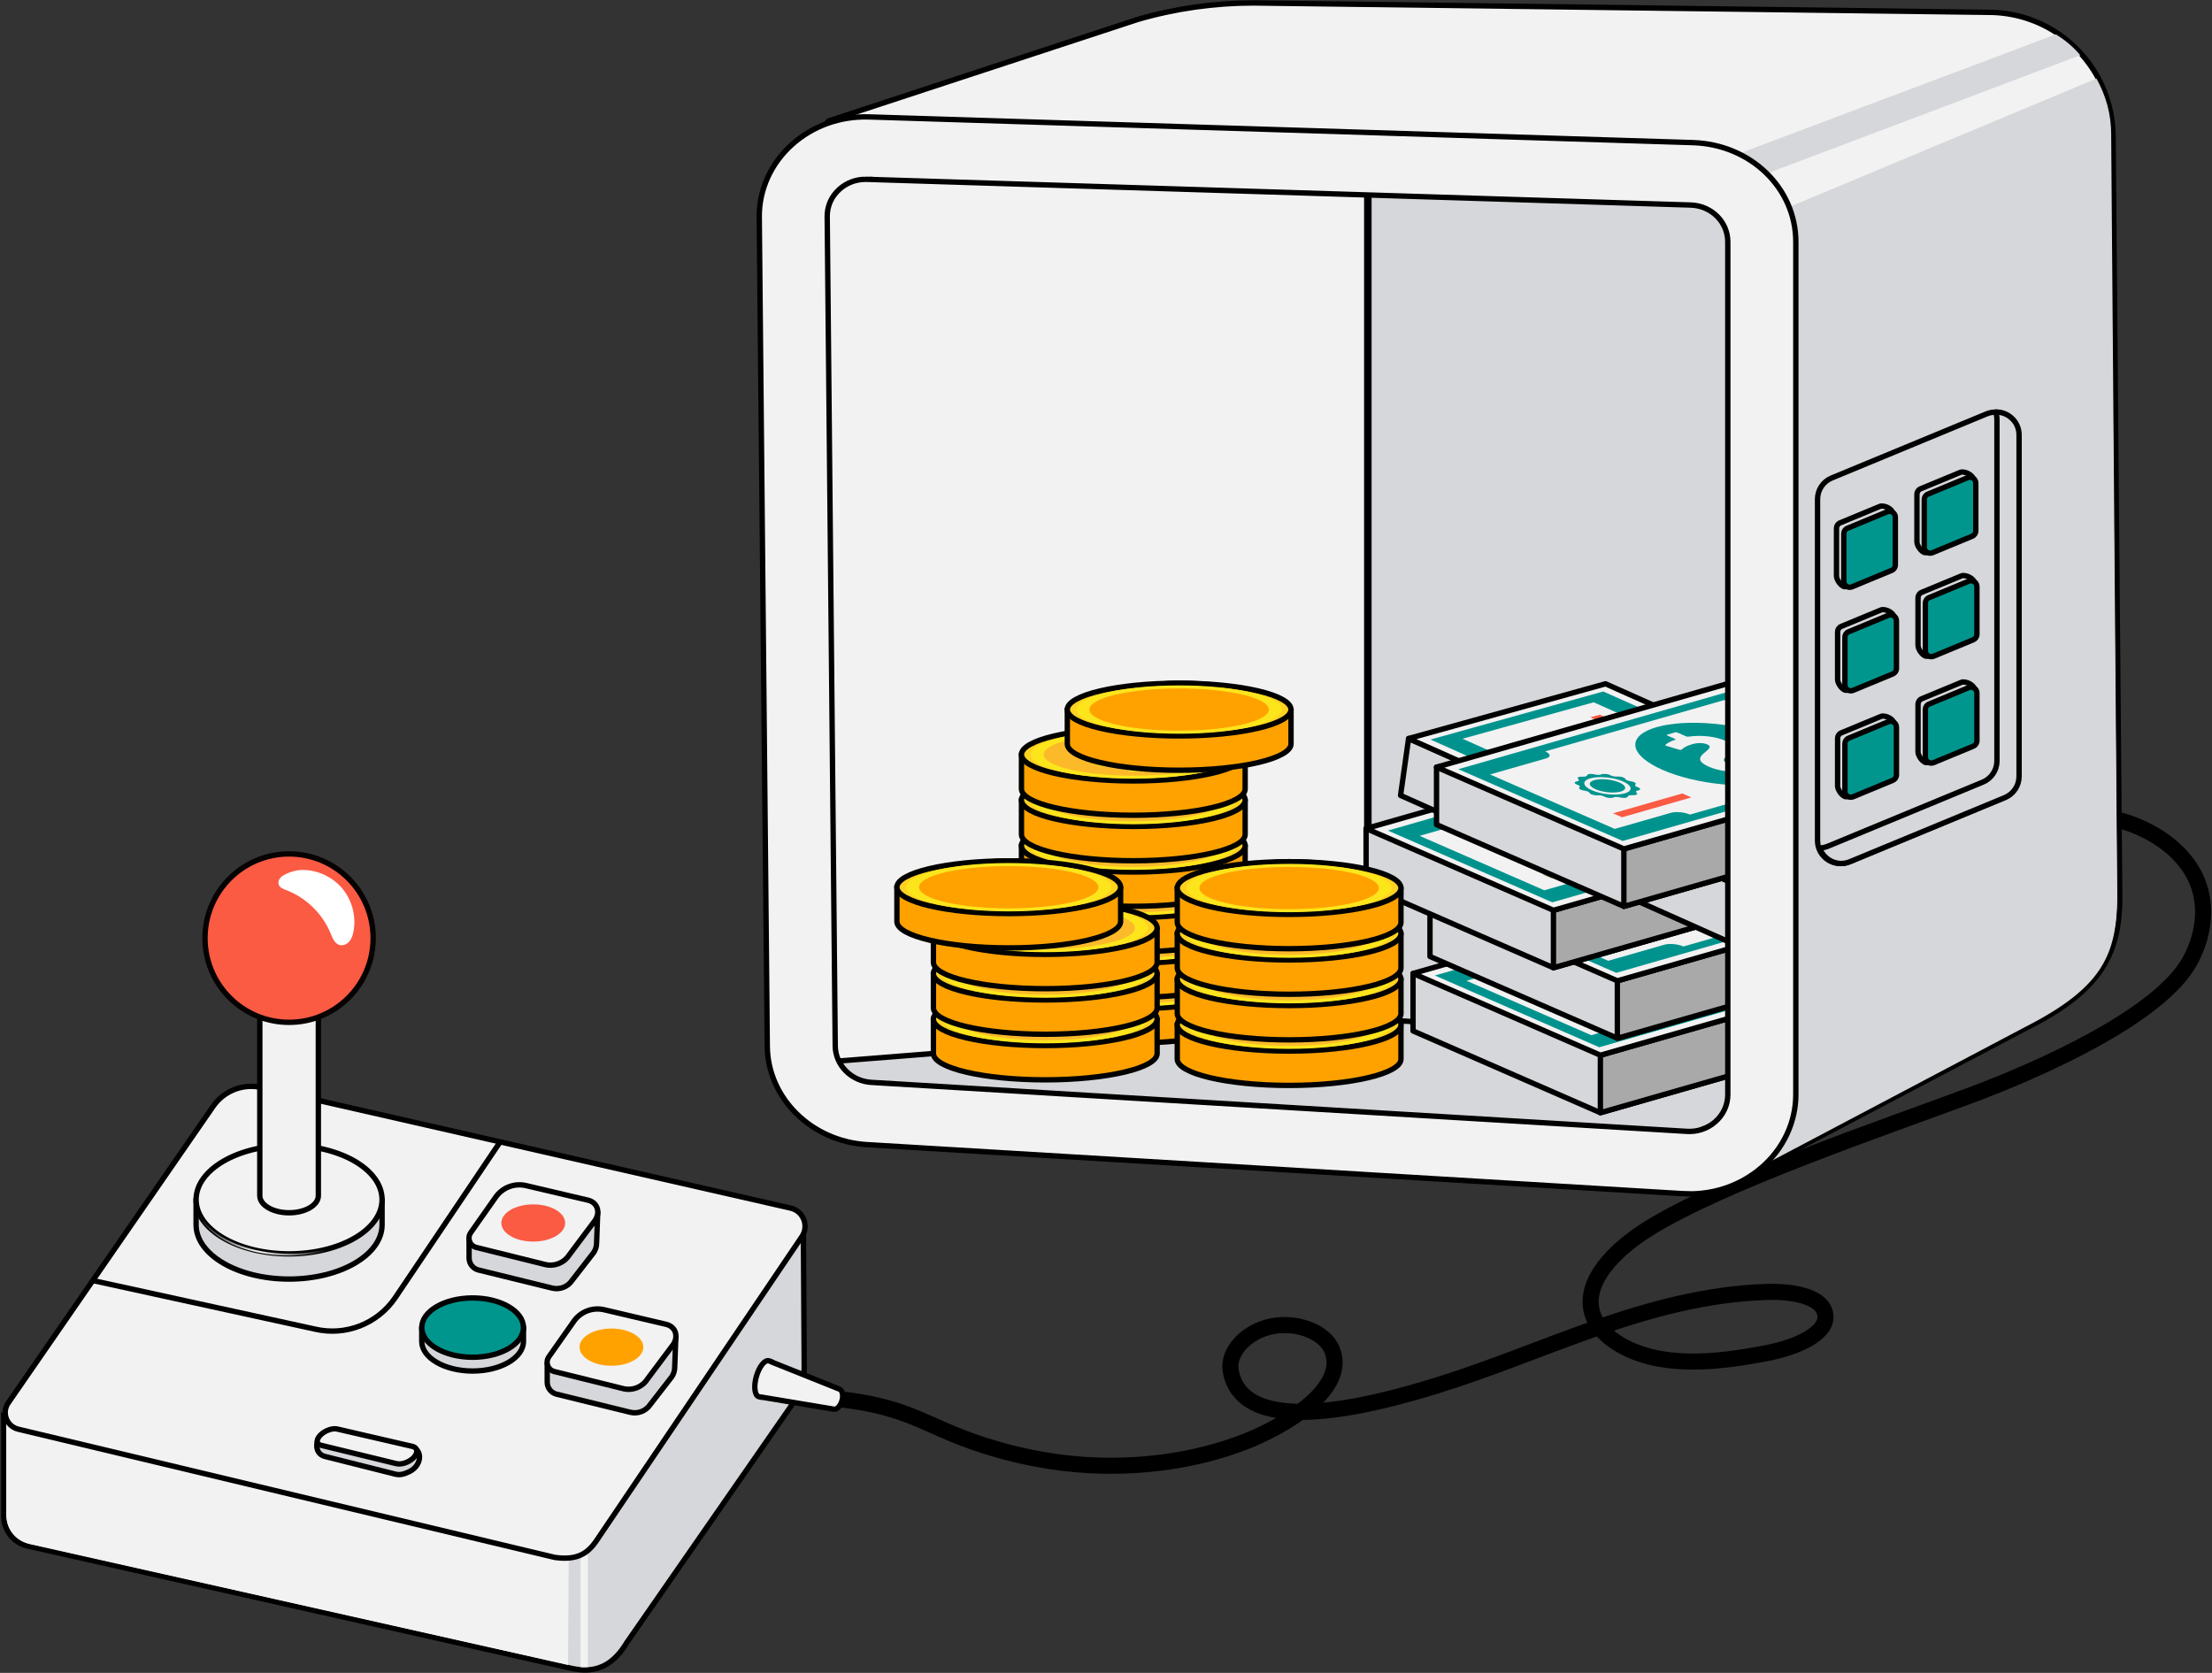 <svg width="747" height="565" viewBox="0 0 747 565" fill="none" xmlns="http://www.w3.org/2000/svg">
<rect x="0" y="0" width="747" height="565" fill="#333333" stroke="none"/>
<path d="M284.04 472.628C303.438 474.844 310.707 479.816 322.257 484.507C335.409 489.841 349.958 493.518 365.24 494.668C383.759 496.055 403.436 493.57 420.559 486.869C434.498 481.411 455.302 468.785 449.791 455.787C447.247 449.79 437.817 446.186 429.318 447.967C420.818 449.749 414.5 456.647 415.607 462.944C419.774 486.713 465.29 474.047 484.74 468.081C521.571 456.781 556.014 437.755 596.33 436.336C604.633 436.046 614.962 437.548 616.327 443.514C617.899 450.412 606.184 455.155 596.764 456.968C585.152 459.205 573.013 460.872 561.629 459.112C550.244 457.351 539.728 451.458 537.578 442.996C534.941 432.608 545.209 422.127 556.665 414.959C581.585 399.372 636.542 380.708 665.494 369.916C689.111 361.102 729.799 343.009 739.756 324.19C744.875 314.527 745.712 303.455 740.335 294.299C735.786 286.562 727.11 280.348 716.491 277.22" stroke="black" stroke-width="5.432" stroke-miterlimit="10" stroke-linecap="round"/>
<path d="M1.287 477.797V512.089C1.287 516.885 4.586 521.038 9.249 522.125L191.099 563.036C196.228 564.227 204.779 566.35 211.686 554.73L267.895 473.778C270.293 470.278 271.586 466.135 271.586 461.888L271.296 414.422L1.287 477.797Z" fill="#D6D7DA" stroke="black" stroke-width="1.811" stroke-miterlimit="10"/>
<path d="M192.194 505.079L2.113 477.177V511.469C2.113 516.265 5.412 520.418 10.075 521.506L191.832 562.313L192.204 505.069L192.194 505.079Z" fill="#F2F2F2"/>
<path d="M196.071 524.103V563.087H198.522V520.965L196.071 524.103Z" fill="#F2F2F2"/>
<path d="M71.96 373.669L2.785 473.812C0.479 477.147 2.258 481.766 6.198 482.698L187.303 525.981C194.686 527.058 198.367 524.779 201.293 520.533L270.758 417.708C273.27 414.041 271.295 408.997 266.973 408.013L88.339 367.289C82.083 365.86 75.6 368.397 71.95 373.68L71.96 373.669Z" fill="#F2F2F2" stroke="black" stroke-width="1.811" stroke-linecap="round" stroke-linejoin="round"/>
<path d="M31.968 432.616L106.416 448.898C116.704 451.29 127.406 447.127 133.393 438.406L168.477 386.289" stroke="black" stroke-width="1.811" stroke-linecap="round" stroke-linejoin="round"/>
<path d="M158.414 418.692V424.875C158.414 426.729 159.645 428.365 161.423 428.883L186.467 435.035C189.031 435.667 191.719 434.631 193.198 432.436L200.477 423.052C201.129 422.089 201.47 420.96 201.47 419.79L201.853 409.422L158.414 418.692Z" fill="#D6D7DA" stroke="black" stroke-width="1.811" stroke-linecap="round" stroke-linejoin="round"/>
<path d="M158.963 416.306L167.401 404.313C169.727 400.999 173.853 399.466 177.782 400.45L198.607 405.349C201.802 406.146 202.774 409.398 200.975 412.153L192.206 423.877C190.438 426.581 187.14 427.855 184.017 427.047L160.793 421.288C158.612 420.718 157.671 418.15 158.974 416.306H158.963Z" fill="#F2F2F2" stroke="black" stroke-width="1.811" stroke-linecap="round" stroke-linejoin="round"/>
<path d="M169.309 413.041C169.309 416.511 174.137 419.328 180.083 419.328C186.028 419.328 190.857 416.511 190.857 413.041C190.857 409.571 186.028 406.754 180.083 406.754C174.137 406.754 169.309 409.571 169.309 413.041Z" fill="#FB5A43"/>
<path d="M184.797 460.633V466.816C184.797 468.67 186.027 470.307 187.806 470.825L212.849 476.977C215.414 477.608 218.102 476.573 219.581 474.377L226.86 464.993C227.512 464.03 227.853 462.901 227.853 461.731L228.235 451.364L184.797 460.633Z" fill="#D6D7DA" stroke="black" stroke-width="1.811" stroke-linecap="round" stroke-linejoin="round"/>
<path d="M185.352 458.237L193.789 446.243C196.116 442.929 200.242 441.396 204.171 442.38L224.996 447.279C228.191 448.076 229.163 451.328 227.363 454.083L218.595 465.808C216.827 468.511 213.528 469.785 210.406 468.977L187.182 463.218C185 462.649 184.059 460.08 185.362 458.237H185.352Z" fill="#F2F2F2" stroke="black" stroke-width="1.811" stroke-linecap="round" stroke-linejoin="round"/>
<path d="M195.702 454.978C195.702 458.447 200.531 461.265 206.476 461.265C212.422 461.265 217.251 458.447 217.251 454.978C217.251 451.508 212.422 448.691 206.476 448.691C200.531 448.691 195.702 451.508 195.702 454.978Z" fill="#FFA200"/>
<path d="M283.383 469.117C283.238 469.076 282.349 468.641 282.194 468.651L282.959 468.951L260.221 459.847L261.038 460.137C260.883 459.982 259.87 459.651 259.663 459.589C258.246 459.195 256.344 461.587 255.413 464.933C254.472 468.278 254.855 471.323 256.271 471.717C256.478 471.779 257.471 472.007 257.698 471.945L256.892 471.81L281.067 475.839L280.57 475.746C280.684 475.829 281.335 475.88 281.47 475.911C282.535 476.212 283.817 474.927 284.344 473.053C284.872 471.178 284.437 469.407 283.372 469.107L283.383 469.117Z" fill="#F2F2F2" stroke="black" stroke-width="1.811" stroke-linecap="round" stroke-linejoin="round"/>
<path d="M129.027 405.038H66.222V413.665C66.222 423.784 80.284 431.987 97.624 431.987C114.965 431.987 129.027 423.784 129.027 413.665V405.038Z" fill="#D6D7DA" stroke="black" stroke-width="1.811" stroke-linecap="round" stroke-linejoin="round"/>
<path d="M97.624 423.473C114.968 423.473 129.027 415.271 129.027 405.152C129.027 395.033 114.968 386.83 97.624 386.83C80.281 386.83 66.222 395.033 66.222 405.152C66.222 415.271 80.281 423.473 97.624 423.473Z" fill="#F2F2F2" stroke="black" stroke-width="1.811" stroke-linecap="round" stroke-linejoin="round"/>
<path style="mix-blend-mode:color-dodge" d="M97.624 423.393C80.47 423.393 66.532 415.366 66.232 405.403C66.232 405.517 66.222 405.62 66.222 405.734C66.222 415.853 80.284 424.056 97.624 424.056C114.965 424.056 129.027 415.853 129.027 405.734C129.027 405.62 129.017 405.517 129.017 405.403C128.717 415.366 114.778 423.393 97.624 423.393Z" fill="url(#paint0_radial_199_6325)"/>
<path d="M107.508 340.151H87.738V403.827C87.738 407.006 92.164 409.596 97.623 409.596C103.083 409.596 107.508 407.017 107.508 403.827V340.151Z" fill="#F2F2F2" stroke="black" stroke-width="1.811" stroke-linecap="round" stroke-linejoin="round"/>
<path d="M97.625 345.279C113.307 345.279 126.019 332.546 126.019 316.838C126.019 301.131 113.307 288.398 97.625 288.398C81.944 288.398 69.231 301.131 69.231 316.838C69.231 332.546 81.944 345.279 97.625 345.279Z" fill="#FB5A43" stroke="#060202" stroke-width="1.811" stroke-miterlimit="10"/>
<path d="M99.084 294.285C97.967 294.461 96.168 295.29 95.247 295.942C94.327 296.595 93.717 297.858 94.182 298.904C94.606 299.857 95.713 300.261 96.685 300.634C103.385 303.182 108.927 308.599 111.647 315.238C112.288 316.801 112.991 318.655 114.614 319.142C115.814 319.505 117.147 318.914 117.964 317.961C118.781 317.009 119.164 315.755 119.391 314.523C120.291 309.645 119.009 304.414 115.948 300.51C112.887 296.615 108.121 294.119 103.178 293.84C100.862 293.705 98.401 294.099 96.561 295.518" fill="white"/>
<path d="M133.803 497.945L109.825 491.918C105.596 490.903 106.506 485.196 109.753 483.756L110.373 486.729C111.572 486.201 112.793 486.004 113.692 486.211L139.801 489.183C142.458 489.794 142.789 495.377 137.371 497.407C136.109 497.987 134.796 498.173 133.803 497.935V497.945Z" fill="#D6D7DA" stroke="black" stroke-width="1.811" stroke-linecap="round" stroke-linejoin="round"/>
<path d="M133.931 494.342L108.391 488.117C105.971 487.527 107.253 484.575 110.5 483.135C111.7 482.607 112.92 482.41 113.819 482.617L139.235 488.49C141.893 489.101 140.89 492.26 137.488 493.803C136.226 494.383 134.913 494.569 133.92 494.331L133.931 494.342Z" fill="#F2F2F2" stroke="black" stroke-width="1.811" stroke-linecap="round" stroke-linejoin="round"/>
<path d="M176.776 448.308H142.427V453.031C142.427 458.562 150.12 463.046 159.602 463.046C169.083 463.046 176.776 458.562 176.776 453.031V448.308Z" fill="#D6D7DA" stroke="black" stroke-width="1.811" stroke-linecap="round" stroke-linejoin="round"/>
<path d="M159.602 458.388C169.087 458.388 176.776 453.904 176.776 448.373C176.776 442.842 169.087 438.358 159.602 438.358C150.116 438.358 142.427 442.842 142.427 448.373C142.427 453.904 150.116 458.388 159.602 458.388Z" fill="#00968D" stroke="black" stroke-width="1.811" stroke-miterlimit="10"/>
<path d="M461.56 364.354H273.371V49.581L461.56 4.04V364.354Z" fill="#F2F2F2" stroke="black" stroke-width="1.811" stroke-linecap="round" stroke-linejoin="round"/>
<path d="M648.537 359.882L462.292 362.864V48.102L650.481 47.273L648.537 359.882Z" fill="#D6D7DA" stroke="black" stroke-width="1.811" stroke-linecap="round" stroke-linejoin="round"/>
<path d="M270.953 359.308L462.368 344.156L639.306 354.689L547.218 392.907L274.903 369.842L270.953 359.308Z" fill="#D6D7DA" stroke="black" stroke-width="1.811" stroke-linecap="round" stroke-linejoin="round"/>
<path d="M540.457 375.806L667.536 339.359V319.95L604.255 311.737L477.187 328.785V348.184L540.457 375.806Z" fill="#D6D7DA" stroke="black" stroke-width="1.811" stroke-linecap="round" stroke-linejoin="round"/>
<path d="M540.455 375.806L667.534 339.359V319.95L540.455 356.397V375.806Z" fill="#A9A9AA" stroke="black" stroke-width="1.811" stroke-linecap="round" stroke-linejoin="round"/>
<path d="M540.457 356.382L667.536 319.935L604.255 292.313L477.187 328.77L540.457 356.382Z" fill="#F2F2F2" stroke="black" stroke-width="1.811" stroke-linecap="round" stroke-linejoin="round"/>
<path d="M600.344 327.97C601.048 322.489 589.083 316.432 573.621 314.439C558.158 312.447 545.052 315.275 544.349 320.755C543.645 326.235 555.609 332.293 571.072 334.286C586.534 336.278 599.64 333.45 600.344 327.97Z" fill="#6D8F25"/>
<path d="M484.55 329.459L540.076 353.695L660.165 319.247L604.639 295.011L484.55 329.459ZM495.252 331.241L514.226 325.803C515.911 325.316 515.766 324.26 513.884 323.452L581.922 303.939C583.793 304.758 586.678 305.027 588.364 304.54L607.338 299.103L649.463 317.486L630.489 322.924C628.804 323.411 628.948 324.467 630.83 325.275L562.793 344.788C560.921 343.969 558.036 343.7 556.351 344.187L537.377 349.624L495.252 331.241Z" fill="#00938E"/>
<path d="M601.325 310.503C600.054 310.431 599.34 310.845 599.94 311.321C600.364 311.653 600.147 311.984 599.444 312.108C598.43 312.285 598.513 312.854 599.599 313.217C600.364 313.476 600.674 313.848 600.333 314.118C599.857 314.491 600.705 315.06 601.987 315.226C602.887 315.34 603.631 315.661 603.755 316.003C603.941 316.479 605.327 316.893 606.464 316.8C607.261 316.738 608.243 316.925 608.791 317.246C609.587 317.701 611.138 317.846 611.831 317.525C612.307 317.308 613.268 317.297 614.095 317.525C615.284 317.836 616.598 317.67 616.649 317.215C616.68 316.893 617.352 316.707 618.242 316.759C619.514 316.831 620.227 316.417 619.627 315.941C619.203 315.609 619.42 315.278 620.124 315.153C621.137 314.977 621.054 314.408 619.969 314.045C619.203 313.786 618.893 313.413 619.234 313.144C619.71 312.771 618.862 312.202 617.58 312.036C616.68 311.922 615.936 311.601 615.812 311.259C615.626 310.783 614.24 310.368 613.103 310.462C612.307 310.524 611.324 310.337 610.776 310.016C609.98 309.561 608.429 309.416 607.736 309.737C607.261 309.954 606.299 309.965 605.472 309.737C604.283 309.426 602.969 309.592 602.918 310.047C602.887 310.369 602.215 310.555 601.325 310.503Z" fill="#6D8F25"/>
<path d="M526.458 331.981C525.186 331.908 524.473 332.322 525.073 332.799C525.497 333.13 525.279 333.462 524.576 333.586C523.563 333.762 523.646 334.332 524.731 334.694C525.497 334.953 525.807 335.326 525.466 335.595C524.99 335.968 525.838 336.538 527.12 336.704C528.02 336.817 528.764 337.139 528.888 337.48C529.074 337.957 530.46 338.371 531.597 338.278C532.393 338.216 533.376 338.402 533.924 338.723C534.72 339.179 536.271 339.324 536.964 339.003C537.439 338.785 538.401 338.775 539.228 339.003C540.417 339.314 541.73 339.148 541.782 338.692C541.813 338.371 542.485 338.185 543.375 338.236C544.646 338.309 545.36 337.895 544.76 337.418C544.336 337.087 544.553 336.755 545.256 336.631C546.27 336.455 546.187 335.885 545.101 335.523C544.336 335.264 544.026 334.891 544.367 334.622C544.843 334.249 543.995 333.679 542.713 333.514C541.813 333.4 541.069 333.079 540.945 332.737C540.758 332.26 539.373 331.846 538.236 331.939C537.439 332.001 536.457 331.815 535.909 331.494C535.113 331.038 533.562 330.893 532.869 331.214C532.393 331.432 531.432 331.442 530.605 331.214C529.415 330.904 528.102 331.069 528.051 331.525C528.02 331.846 527.347 332.032 526.458 331.981Z" fill="#6D8F25"/>
<path d="M589.716 330.875L587.1 331.631C586.873 331.693 586.48 331.662 586.232 331.548L583.078 330.171C582.861 330.077 582.54 330.036 582.313 330.077C577.608 330.792 572.624 330.129 569.254 328.659C565.748 327.126 565.283 325.707 567.827 323.791C569.564 322.393 569.977 321.678 568.685 321.119C567.589 320.642 565.769 320.373 563.484 321.036C561.312 321.657 560.475 322.372 559.979 322.848C559.854 322.962 559.451 322.973 559.12 322.869L554.788 321.564C554.519 321.481 554.385 321.357 554.478 321.264C555.015 320.735 555.967 320.145 557.766 319.524C557.962 319.451 557.952 319.316 557.714 319.213L555.17 318.105C554.922 317.991 554.902 317.856 555.129 317.784L557.745 317.028C557.973 316.965 558.365 316.996 558.614 317.11L561.499 318.374C561.705 318.467 562.026 318.509 562.253 318.467C566.71 317.835 571.394 318.395 574.734 319.855C578.518 321.502 577.898 323.086 575.551 324.785C573.927 325.955 573.741 326.691 575.22 327.333C576.781 328.016 579.004 327.996 581.01 327.426C583.068 326.836 584.288 326.007 584.929 325.251C585.032 325.127 585.446 325.106 585.798 325.21L590.296 326.566C590.554 326.639 590.699 326.763 590.616 326.856C590.068 327.54 588.693 328.369 586.79 329.021C586.594 329.094 586.614 329.218 586.852 329.321L589.675 330.554C589.923 330.668 589.944 330.803 589.716 330.875Z" fill="#CBD882"/>
<path d="M529.685 336.598C532.89 337.997 537.843 338.463 540.728 337.634C543.623 336.805 543.365 334.993 540.149 333.595C536.943 332.197 531.99 331.731 529.106 332.559C526.21 333.388 526.469 335.2 529.685 336.598ZM530.925 336.246C528.475 335.179 528.278 333.792 530.481 333.16C532.694 332.528 536.468 332.88 538.918 333.947C541.369 335.014 541.565 336.402 539.363 337.033C537.15 337.665 533.376 337.313 530.925 336.246Z" fill="#CBD882"/>
<path d="M604.567 315.125C607.773 316.523 612.726 316.99 615.611 316.161C618.506 315.332 618.247 313.52 615.032 312.122C611.826 310.724 606.873 310.257 603.988 311.086C601.093 311.915 601.352 313.727 604.567 315.125ZM605.808 314.773C603.358 313.706 603.161 312.318 605.364 311.687C607.566 311.055 611.351 311.407 613.801 312.474C616.252 313.541 616.448 314.928 614.246 315.56C612.033 316.192 608.259 315.84 605.808 314.773Z" fill="#CBD882"/>
<path opacity="0.5" d="M584.369 310.998L607.779 304.286L604.708 302.95L581.309 309.661L584.369 310.998Z" fill="#6D8F25"/>
<path opacity="0.5" d="M539.846 345.713L563.246 339.002L560.185 337.655L536.775 344.377L539.846 345.713Z" fill="#6D8F25"/>
<path d="M620.01 333.573L587.862 342.801L524.592 315.179L556.739 305.961L620.01 333.573Z" fill="#E29860"/>
<path d="M614.804 335.061L593.296 341.234L530.088 313.601L551.595 307.428L614.804 335.061Z" fill="#EDCC94"/>
<path d="M620.029 352.976L587.944 362.173V342.712L620.029 333.515V352.976Z" fill="#BC693B"/>
<path d="M614.754 354.493L593.236 360.666V341.205L614.754 335.032V354.493Z" fill="#D6AF72"/>
<path d="M546.184 350.647L673.252 314.201V294.802L609.982 286.589L482.913 303.626V323.035L546.184 350.647Z" fill="#D6D7DA" stroke="black" stroke-width="1.811" stroke-linecap="round" stroke-linejoin="round"/>
<path d="M546.182 350.662L673.25 314.215V294.816L546.182 331.263V350.662Z" fill="#A9A9AA" stroke="black" stroke-width="1.811" stroke-linecap="round" stroke-linejoin="round"/>
<path d="M546.184 331.26L673.252 294.813L609.982 267.191L482.913 303.637L546.184 331.26Z" fill="#F2F2F2" stroke="black" stroke-width="1.811" stroke-linecap="round" stroke-linejoin="round"/>
<path d="M606.08 302.82C606.784 297.34 594.82 291.282 579.357 289.29C563.894 287.297 550.789 290.125 550.085 295.605C549.381 301.086 561.345 307.144 576.808 309.136C592.271 311.128 605.376 308.301 606.08 302.82Z" fill="#6D8F25"/>
<path d="M490.276 304.326L545.802 328.562L665.892 294.114L610.366 269.879L490.276 304.326ZM500.978 306.108L519.952 300.67C521.638 300.184 521.493 299.127 519.611 298.319L587.648 278.807C589.52 279.625 592.405 279.894 594.09 279.407L613.064 273.97L655.19 292.354L636.216 297.791C634.53 298.278 634.675 299.334 636.557 300.142L568.519 319.655C566.648 318.837 563.763 318.567 562.078 319.054L543.104 324.492L500.978 306.108Z" fill="#00938E"/>
<path d="M607.061 285.366C605.789 285.294 605.076 285.708 605.675 286.184C606.099 286.516 605.882 286.847 605.179 286.971C604.166 287.147 604.248 287.717 605.334 288.08C606.099 288.339 606.409 288.711 606.068 288.981C605.593 289.354 606.44 289.923 607.723 290.089C608.622 290.203 609.367 290.524 609.491 290.866C609.677 291.342 611.062 291.756 612.2 291.663C612.996 291.601 613.978 291.787 614.526 292.109C615.322 292.564 616.873 292.709 617.566 292.388C618.042 292.171 619.004 292.16 619.831 292.388C621.02 292.699 622.333 292.533 622.385 292.077C622.416 291.756 623.088 291.57 623.977 291.622C625.249 291.694 625.962 291.28 625.363 290.804C624.939 290.472 625.156 290.141 625.859 290.016C626.872 289.84 626.79 289.271 625.704 288.908C624.939 288.649 624.628 288.276 624.97 288.007C625.445 287.634 624.597 287.065 623.315 286.899C622.416 286.785 621.671 286.464 621.547 286.122C621.361 285.646 619.975 285.231 618.838 285.325C618.042 285.387 617.06 285.2 616.512 284.879C615.715 284.424 614.164 284.279 613.472 284.6C612.996 284.817 612.034 284.827 611.207 284.6C610.018 284.289 608.705 284.455 608.653 284.91C608.622 285.231 607.95 285.418 607.061 285.366Z" fill="#6D8F25"/>
<path d="M532.179 306.843C530.907 306.771 530.194 307.185 530.793 307.661C531.217 307.993 531 308.324 530.297 308.449C529.284 308.625 529.366 309.194 530.452 309.557C531.217 309.816 531.528 310.189 531.186 310.458C530.711 310.831 531.559 311.4 532.841 311.566C533.74 311.68 534.485 312.001 534.609 312.343C534.795 312.819 536.181 313.234 537.318 313.14C538.114 313.078 539.096 313.265 539.644 313.586C540.441 314.041 541.992 314.186 542.684 313.865C543.16 313.648 544.122 313.637 544.949 313.865C546.138 314.176 547.451 314.01 547.503 313.555C547.534 313.234 548.206 313.047 549.095 313.099C550.367 313.171 551.081 312.757 550.481 312.281C550.057 311.949 550.274 311.618 550.977 311.494C551.99 311.317 551.908 310.748 550.822 310.385C550.057 310.126 549.747 309.754 550.088 309.484C550.564 309.111 549.716 308.542 548.434 308.376C547.534 308.262 546.789 307.941 546.665 307.599C546.479 307.123 545.094 306.709 543.956 306.802C543.16 306.864 542.178 306.677 541.63 306.356C540.834 305.901 539.283 305.756 538.59 306.077C538.114 306.294 537.153 306.305 536.325 306.077C535.136 305.766 533.823 305.932 533.771 306.387C533.74 306.709 533.068 306.895 532.179 306.843Z" fill="#6D8F25"/>
<path d="M595.434 305.741L592.818 306.497C592.591 306.559 592.198 306.528 591.95 306.414L588.796 305.037C588.579 304.944 588.258 304.902 588.031 304.944C583.326 305.658 578.342 304.996 574.971 303.525C571.466 301.992 571.001 300.573 573.544 298.657C575.282 297.259 575.695 296.544 574.403 295.985C573.307 295.508 571.487 295.239 569.202 295.902C567.03 296.523 566.193 297.238 565.696 297.714C565.572 297.828 565.169 297.839 564.838 297.735L560.506 296.43C560.237 296.347 560.102 296.223 560.195 296.13C560.733 295.602 561.684 295.011 563.484 294.39C563.68 294.317 563.67 294.183 563.432 294.079L560.888 292.971C560.64 292.857 560.619 292.722 560.847 292.65L563.463 291.894C563.69 291.832 564.083 291.863 564.331 291.977L567.216 293.24C567.423 293.333 567.744 293.375 567.971 293.333C572.428 292.702 577.112 293.261 580.452 294.721C584.236 296.368 583.616 297.953 581.268 299.651C579.645 300.822 579.459 301.557 580.938 302.199C582.499 302.883 584.722 302.862 586.728 302.292C588.786 301.702 590.006 300.873 590.647 300.117C590.75 299.993 591.164 299.972 591.515 300.076L596.013 301.433C596.272 301.505 596.417 301.629 596.334 301.723C595.786 302.406 594.411 303.235 592.508 303.887C592.312 303.96 592.332 304.084 592.57 304.188L595.393 305.42C595.641 305.534 595.662 305.669 595.434 305.741Z" fill="#CBD882"/>
<path d="M535.41 311.473C538.616 312.872 543.569 313.338 546.453 312.509C549.349 311.68 549.09 309.868 545.874 308.47C542.669 307.072 537.716 306.605 534.831 307.434C531.936 308.263 532.194 310.075 535.41 311.473ZM536.651 311.121C534.2 310.054 534.004 308.667 536.206 308.035C538.419 307.403 542.193 307.755 544.644 308.822C547.094 309.889 547.291 311.277 545.088 311.908C542.876 312.54 539.102 312.188 536.651 311.121Z" fill="#CBD882"/>
<path d="M610.279 289.98C613.485 291.379 618.438 291.845 621.323 291.016C624.207 290.188 623.959 288.375 620.744 286.977C617.538 285.579 612.585 285.113 609.7 285.941C606.805 286.77 607.064 288.582 610.279 289.98ZM611.52 289.628C609.07 288.562 608.873 287.174 611.076 286.542C613.288 285.91 617.063 286.262 619.513 287.329C621.964 288.396 622.16 289.784 619.958 290.416C617.745 291.047 613.971 290.695 611.52 289.628Z" fill="#CBD882"/>
<path opacity="0.5" d="M590.101 285.842L613.511 279.13L610.44 277.794L587.03 284.506L590.101 285.842Z" fill="#6D8F25"/>
<path opacity="0.5" d="M545.565 320.569L568.974 313.857L565.903 312.521L542.504 319.233L545.565 320.569Z" fill="#6D8F25"/>
<path d="M625.742 308.438L593.595 317.656L530.313 290.044L562.471 280.816L625.742 308.438Z" fill="#E29860"/>
<path d="M620.527 309.928L599.02 316.101L535.801 288.468L557.308 282.295L620.527 309.928Z" fill="#EDCC94"/>
<path d="M625.766 327.828L593.681 337.036V317.575L625.766 308.367V327.828Z" fill="#BC693B"/>
<path d="M620.481 329.366L598.964 335.539V316.078L620.481 309.905V329.366Z" fill="#D6AF72"/>
<path d="M524.602 326.85L651.681 290.403V270.994L588.4 262.781L461.331 279.828V299.227L524.602 326.85Z" fill="#D6D7DA" stroke="black" stroke-width="1.811" stroke-linecap="round" stroke-linejoin="round"/>
<path d="M524.607 326.845L651.686 290.399V270.989L524.607 307.436V326.845Z" fill="#A9A9AA" stroke="black" stroke-width="1.811" stroke-linecap="round" stroke-linejoin="round"/>
<path d="M524.602 307.438L651.681 270.991L588.4 243.379L461.331 279.826L524.602 307.438Z" fill="#F2F2F2" stroke="black" stroke-width="1.811" stroke-linecap="round" stroke-linejoin="round"/>
<path d="M584.496 279.009C585.2 273.528 573.236 267.47 557.773 265.478C542.31 263.486 529.205 266.313 528.501 271.794C527.797 277.274 539.762 283.332 555.224 285.324C570.687 287.317 583.792 284.489 584.496 279.009Z" fill="#6D8F25"/>
<path d="M468.695 280.514L524.221 304.749L644.31 270.302L588.784 246.066L468.695 280.514ZM479.397 282.295L498.371 276.858C500.057 276.371 499.912 275.315 498.03 274.507L566.067 254.994C567.939 255.812 570.824 256.081 572.509 255.595L591.483 250.157L633.609 268.541L614.635 273.978C612.949 274.465 613.094 275.522 614.976 276.329L546.938 295.842C545.067 295.024 542.182 294.755 540.496 295.242L521.523 300.679L479.397 282.295Z" fill="#00938E"/>
<path d="M585.478 261.539C584.206 261.467 583.493 261.881 584.092 262.357C584.516 262.689 584.299 263.02 583.596 263.144C582.583 263.321 582.665 263.89 583.751 264.253C584.516 264.512 584.826 264.884 584.485 265.154C584.01 265.527 584.857 266.096 586.14 266.262C587.039 266.376 587.784 266.697 587.908 267.039C588.094 267.515 589.479 267.929 590.617 267.836C591.413 267.774 592.395 267.961 592.943 268.282C593.74 268.737 595.291 268.882 595.983 268.561C596.459 268.344 597.421 268.333 598.248 268.561C599.437 268.872 600.75 268.706 600.802 268.251C600.833 267.929 601.505 267.743 602.394 267.795C603.666 267.867 604.379 267.453 603.78 266.977C603.356 266.645 603.573 266.314 604.276 266.189C605.289 266.013 605.207 265.444 604.121 265.081C603.356 264.822 603.046 264.449 603.387 264.18C603.862 263.807 603.015 263.238 601.732 263.072C600.833 262.958 600.088 262.637 599.964 262.295C599.778 261.819 598.392 261.404 597.255 261.498C596.459 261.56 595.477 261.373 594.929 261.052C594.132 260.597 592.581 260.452 591.889 260.773C591.413 260.99 590.451 261.001 589.624 260.773C588.435 260.462 587.122 260.628 587.07 261.083C587.039 261.404 586.367 261.591 585.478 261.539Z" fill="#6D8F25"/>
<path d="M510.606 283.021C509.334 282.948 508.62 283.362 509.22 283.839C509.644 284.17 509.427 284.502 508.724 284.626C507.711 284.802 507.793 285.372 508.879 285.734C509.644 285.993 509.954 286.366 509.613 286.635C509.137 287.008 509.985 287.578 511.267 287.744C512.167 287.857 512.912 288.179 513.036 288.52C513.222 288.997 514.607 289.411 515.745 289.318C516.541 289.256 517.523 289.442 518.071 289.763C518.867 290.219 520.418 290.364 521.111 290.043C521.587 289.825 522.548 289.815 523.376 290.043C524.565 290.354 525.878 290.188 525.93 289.732C525.961 289.411 526.633 289.225 527.522 289.276C528.794 289.349 529.507 288.935 528.908 288.458C528.484 288.127 528.701 287.795 529.404 287.671C530.417 287.495 530.335 286.925 529.249 286.563C528.484 286.304 528.173 285.931 528.515 285.662C528.99 285.289 528.142 284.719 526.86 284.554C525.961 284.44 525.216 284.119 525.092 283.777C524.906 283.3 523.52 282.886 522.383 282.979C521.587 283.041 520.605 282.855 520.056 282.534C519.26 282.078 517.709 281.933 517.017 282.254C516.541 282.472 515.579 282.482 514.752 282.254C513.563 281.944 512.25 282.109 512.198 282.565C512.167 282.886 511.495 283.072 510.606 283.021Z" fill="#6D8F25"/>
<path d="M573.868 281.933L571.252 282.689C571.024 282.751 570.631 282.72 570.383 282.606L567.23 281.228C567.012 281.135 566.692 281.094 566.464 281.135C561.76 281.85 556.776 281.187 553.405 279.716C549.9 278.183 549.434 276.765 551.978 274.848C553.715 273.45 554.129 272.736 552.836 272.176C551.74 271.7 549.92 271.431 547.635 272.093C545.464 272.715 544.626 273.43 544.13 273.906C544.006 274.02 543.603 274.03 543.272 273.927L538.939 272.622C538.67 272.539 538.536 272.415 538.629 272.321C539.167 271.793 540.118 271.203 541.917 270.581C542.114 270.509 542.103 270.374 541.865 270.271L539.322 269.162C539.074 269.049 539.053 268.914 539.28 268.841L541.897 268.085C542.124 268.023 542.517 268.054 542.765 268.168L545.65 269.432C545.857 269.525 546.177 269.566 546.405 269.525C550.861 268.893 555.545 269.452 558.885 270.913C562.67 272.56 562.049 274.144 559.702 275.843C558.079 277.013 557.892 277.748 559.371 278.391C560.932 279.074 563.156 279.053 565.162 278.484C567.219 277.893 568.439 277.065 569.08 276.309C569.184 276.185 569.597 276.164 569.949 276.267L574.447 277.624C574.705 277.697 574.85 277.821 574.767 277.914C574.219 278.598 572.844 279.426 570.942 280.079C570.745 280.151 570.766 280.276 571.004 280.379L573.827 281.612C574.075 281.726 574.095 281.86 573.868 281.933Z" fill="#CBD882"/>
<path d="M513.831 287.649C517.037 289.047 521.989 289.514 524.874 288.685C527.769 287.856 527.511 286.044 524.295 284.646C521.09 283.247 516.137 282.781 513.252 283.61C510.357 284.439 510.615 286.251 513.831 287.649ZM515.072 287.297C512.621 286.23 512.425 284.842 514.627 284.211C516.84 283.579 520.614 283.931 523.065 284.998C525.515 286.065 525.712 287.452 523.509 288.084C521.307 288.716 517.523 288.364 515.072 287.297Z" fill="#CBD882"/>
<path d="M588.711 266.168C591.916 267.566 596.869 268.032 599.754 267.203C602.639 266.375 602.391 264.562 599.175 263.164C595.97 261.766 591.017 261.3 588.132 262.128C585.237 262.957 585.495 264.769 588.711 266.168ZM589.952 265.815C587.501 264.749 587.305 263.361 589.507 262.729C591.72 262.097 595.494 262.449 597.945 263.516C600.395 264.583 600.592 265.971 598.389 266.603C596.177 267.234 592.402 266.882 589.952 265.815Z" fill="#CBD882"/>
<path opacity="0.5" d="M568.52 262.03L591.929 255.319L588.858 253.983L565.459 260.694L568.52 262.03Z" fill="#6D8F25"/>
<path opacity="0.5" d="M523.993 296.752L547.392 290.041L544.332 288.694L520.922 295.416L523.993 296.752Z" fill="#6D8F25"/>
<path d="M604.161 284.601L572.014 293.829L508.743 266.207L540.89 256.989L604.161 284.601Z" fill="#E29860"/>
<path d="M598.95 286.101L577.443 292.263L514.224 264.63L535.741 258.468L598.95 286.101Z" fill="#EDCC94"/>
<path d="M604.181 304.038L572.096 313.246V293.774L604.181 284.577V304.038Z" fill="#BC693B"/>
<path d="M598.899 305.536L577.382 311.709V292.248L598.899 286.075V305.536Z" fill="#D6AF72"/>
<path d="M593.715 322.504L472.975 268.637L475.684 249.414L539.482 250.139L662.931 284.804L660.222 304.016L593.715 322.504Z" fill="#88A03D"/>
<path d="M593.72 322.522L660.227 304.034L660.445 302.46L593.834 321.662L593.71 322.522H593.72ZM594.082 319.922L660.713 300.523L660.993 298.535L594.33 318.151L594.082 319.922ZM594.641 315.935L661.21 297.002L661.386 295.738L594.858 314.35L594.63 315.935H594.641ZM595.106 312.641L661.592 294.278L661.861 292.383L595.323 311.129L595.106 312.652V312.641ZM595.53 309.658L662.202 289.97L662.337 289.006L595.819 307.597L595.53 309.648V309.658ZM596.316 304.086L596.036 306.054L662.699 286.458L662.812 285.651L596.316 304.086Z" fill="#809331"/>
<path d="M593.715 322.504L472.975 268.637L475.684 249.414L596.424 303.291L593.715 322.504Z" fill="#D6D7DA" stroke="black" stroke-width="1.811" stroke-linecap="round" stroke-linejoin="round"/>
<path d="M596.425 303.305L475.685 249.427L542.192 230.94L662.932 284.817L596.425 303.305Z" fill="#F2F2F2" stroke="black" stroke-width="1.811" stroke-linecap="round" stroke-linejoin="round"/>
<path d="M587.132 275.071C575.044 278.426 557.27 277.598 547.426 273.206C537.582 268.815 539.402 262.528 551.49 259.172C563.577 255.817 581.352 256.645 591.195 261.037C601.039 265.428 599.219 271.715 587.132 275.071Z" fill="#6D8F25"/>
<path d="M541.438 233.54L483.079 249.77L597.192 300.685L655.551 284.456L541.438 233.54ZM600.428 297.029L582.395 288.982C580.792 288.267 577.897 288.133 575.933 288.681L511.276 259.837C513.241 259.288 513.541 258.263 511.938 257.548L493.905 249.501L538.191 237.186L556.224 245.233C557.827 245.948 560.722 246.083 562.687 245.534L627.343 274.378C625.379 274.927 625.079 275.953 626.681 276.667L644.715 284.715L600.428 297.029Z" fill="#00938E"/>
<path d="M542.554 249.335C543.825 249.438 544.466 249.956 543.805 250.339C543.339 250.609 543.505 250.961 544.187 251.189C545.17 251.499 545.004 252.048 543.877 252.266C543.091 252.411 542.729 252.742 543.019 253.053C543.443 253.488 542.523 253.933 541.23 253.912C540.32 253.902 539.545 254.12 539.369 254.43C539.121 254.876 537.683 255.093 536.577 254.845C535.802 254.669 534.799 254.72 534.209 254.959C533.361 255.3 531.8 255.217 531.159 254.814C530.714 254.534 529.773 254.389 528.915 254.482C527.695 254.617 526.413 254.275 526.433 253.819C526.444 253.498 525.803 253.219 524.913 253.146C523.642 253.042 523.001 252.525 523.662 252.141C524.128 251.872 523.962 251.52 523.28 251.292C522.297 250.981 522.463 250.433 523.59 250.215C524.376 250.07 524.738 249.739 524.448 249.428C524.024 248.993 524.944 248.548 526.237 248.568C527.147 248.579 527.922 248.361 528.098 248.05C528.346 247.605 529.784 247.388 530.89 247.636C531.665 247.812 532.668 247.76 533.258 247.522C534.106 247.18 535.667 247.263 536.308 247.667C536.753 247.947 537.694 248.092 538.552 247.999C539.772 247.864 541.054 248.206 541.034 248.661C541.023 248.983 541.664 249.262 542.554 249.335Z" fill="#6D8F25"/>
<path d="M613.695 281.086C614.967 281.189 615.608 281.697 614.946 282.09C614.481 282.36 614.646 282.712 615.329 282.94C616.311 283.25 616.146 283.799 615.019 284.017C614.233 284.162 613.871 284.493 614.16 284.804C614.584 285.239 613.664 285.684 612.372 285.664C611.462 285.653 610.686 285.871 610.51 286.181C610.262 286.627 608.835 286.844 607.719 286.596C606.943 286.42 605.94 286.471 605.351 286.71C604.503 287.051 602.942 286.979 602.3 286.565C601.856 286.285 600.915 286.14 600.057 286.233C598.837 286.368 597.554 286.026 597.575 285.57C597.585 285.249 596.944 284.97 596.055 284.897C594.783 284.794 594.142 284.286 594.804 283.892C595.269 283.623 595.104 283.271 594.421 283.043C593.439 282.732 593.604 282.184 594.732 281.966C595.517 281.821 595.879 281.49 595.59 281.179C595.166 280.744 596.086 280.299 597.379 280.319C598.288 280.33 599.064 280.112 599.24 279.801C599.488 279.356 600.925 279.139 602.032 279.387C602.807 279.563 603.81 279.511 604.399 279.273C605.247 278.931 606.809 279.014 607.45 279.418C607.894 279.698 608.835 279.843 609.694 279.75C610.914 279.615 612.196 279.957 612.175 280.412C612.165 280.734 612.806 281.013 613.695 281.086Z" fill="#6D8F25"/>
<path d="M551.303 270.842L554.27 270.013C554.518 269.94 554.56 269.816 554.374 269.723C552.585 268.801 551.334 267.797 550.889 267.04C550.827 266.937 550.992 266.844 551.251 266.802L555.894 266.088C556.255 266.036 556.659 266.108 556.752 266.243C557.279 267.082 558.375 268.076 560.329 268.946C562.232 269.795 564.434 270.127 566.078 269.671C567.64 269.236 567.547 268.49 566.11 267.103C564.011 265.104 563.628 263.447 567.598 262.338C571.104 261.365 575.819 261.468 580.141 262.711C580.368 262.773 580.679 262.784 580.906 262.711L583.936 261.872C584.205 261.8 584.587 261.821 584.804 261.914L587.296 263.022C587.513 263.115 587.472 263.26 587.203 263.333L584.525 264.078C584.277 264.151 584.236 264.285 584.422 264.379C586.118 265.238 586.976 265.963 587.431 266.564C587.513 266.668 587.358 266.771 587.079 266.813L582.612 267.496C582.271 267.548 581.868 267.486 581.764 267.351C581.34 266.813 580.606 265.984 578.549 265.062C576.377 264.099 574.537 264.099 573.389 264.42C572.034 264.793 572.345 265.559 573.865 267.185C576.108 269.433 575.457 270.779 571.776 271.805C568.229 272.789 563.204 272.747 558.644 271.38C558.417 271.308 558.096 271.308 557.869 271.37L554.56 272.292C554.291 272.364 553.908 272.343 553.691 272.25L551.199 271.142C550.982 271.049 551.023 270.904 551.292 270.831L551.303 270.842Z" fill="#CBD882"/>
<path d="M610.984 281.296C608.234 280.074 603.281 279.836 599.9 280.778C596.529 281.721 596.022 283.471 598.762 284.693C601.513 285.915 606.466 286.153 609.847 285.211C613.228 284.268 613.724 282.518 610.984 281.296ZM600.21 284.289C598.111 283.357 598.504 282.011 601.078 281.296C603.653 280.581 607.448 280.757 609.547 281.69C611.646 282.622 611.253 283.968 608.678 284.683C606.104 285.397 602.309 285.221 600.21 284.289Z" fill="#CBD882"/>
<path d="M539.847 249.556C537.097 248.334 532.144 248.095 528.763 249.038C525.392 249.98 524.885 251.731 527.626 252.953C530.376 254.175 535.329 254.413 538.71 253.471C542.081 252.528 542.588 250.778 539.847 249.556ZM529.073 252.549C526.974 251.617 527.367 250.27 529.942 249.556C532.516 248.841 536.311 249.017 538.41 249.949C540.509 250.881 540.116 252.228 537.542 252.943C534.967 253.657 531.172 253.481 529.073 252.549Z" fill="#CBD882"/>
<path d="M559.281 252.197L537.04 242.275L540.266 241.374L562.508 251.296L559.281 252.197Z" fill="#FB5A43"/>
<path opacity="0.5" d="M598.527 292.817L576.285 282.895L579.511 281.994L601.753 291.927L598.527 292.817Z" fill="#6D8F25"/>
<path d="M520.832 269.575L551.387 283.205L617.894 264.707L587.339 251.078L520.832 269.575Z" fill="#E29860"/>
<path d="M525.787 271.777L546.229 280.891L612.674 262.383L592.243 253.258L525.787 271.777Z" fill="#EDCC94"/>
<path d="M518.106 288.792L548.599 302.391L551.319 283.117L520.826 269.518L518.106 288.792Z" fill="#BC693B"/>
<path d="M523.127 291.033L543.58 300.157L546.289 280.883L525.836 271.758L523.127 291.033Z" fill="#D6AF72"/>
<path d="M548.392 306.112L675.46 269.665V250.256L612.19 242.053L485.121 259.091V278.5L548.392 306.112Z" fill="#D6D7DA" stroke="black" stroke-width="1.811" stroke-linecap="round" stroke-linejoin="round"/>
<path d="M548.388 306.115L675.456 269.668V250.259L548.388 286.716V306.115Z" fill="#A9A9AA" stroke="black" stroke-width="1.811" stroke-linecap="round" stroke-linejoin="round"/>
<path d="M548.392 286.714L675.46 250.257L612.19 222.645L485.121 259.091L548.392 286.714Z" fill="#F2F2F2" stroke="black" stroke-width="1.811" stroke-linecap="round" stroke-linejoin="round"/>
<path d="M608.272 258.274C608.975 252.794 597.011 246.736 581.548 244.744C566.086 242.751 552.98 245.579 552.276 251.059C551.573 256.54 563.537 262.598 579 264.59C594.462 266.582 607.568 263.755 608.272 258.274Z" fill="#00938E"/>
<path d="M492.479 259.784L548.005 284.019L668.095 249.571L612.569 225.336L492.479 259.784ZM503.181 261.565L522.155 256.127C523.841 255.641 523.696 254.584 521.814 253.776L589.852 234.264C591.723 235.082 594.608 235.351 596.293 234.864L615.267 229.427L657.393 247.811L638.419 253.248C636.733 253.735 636.878 254.791 638.76 255.599L570.723 275.112C568.851 274.294 565.966 274.025 564.281 274.511L545.307 279.949L503.181 261.565Z" fill="#00938E"/>
<path d="M609.259 240.823C607.987 240.751 607.274 241.165 607.874 241.641C608.297 241.973 608.08 242.304 607.377 242.428C606.364 242.605 606.447 243.174 607.532 243.537C608.297 243.796 608.608 244.168 608.266 244.438C607.791 244.811 608.639 245.38 609.921 245.546C610.82 245.66 611.565 245.981 611.689 246.323C611.875 246.799 613.261 247.213 614.398 247.12C615.194 247.058 616.177 247.245 616.725 247.566C617.521 248.021 619.072 248.166 619.765 247.845C620.24 247.628 621.202 247.617 622.029 247.845C623.218 248.156 624.531 247.99 624.583 247.535C624.614 247.213 625.286 247.027 626.175 247.079C627.447 247.151 628.161 246.737 627.561 246.261C627.137 245.929 627.354 245.598 628.057 245.473C629.071 245.297 628.988 244.728 627.902 244.365C627.137 244.106 626.827 243.733 627.168 243.464C627.644 243.091 626.796 242.522 625.514 242.356C624.614 242.242 623.87 241.921 623.745 241.579C623.559 241.103 622.174 240.688 621.036 240.782C620.24 240.844 619.258 240.657 618.71 240.336C617.914 239.881 616.363 239.736 615.67 240.057C615.194 240.274 614.233 240.285 613.405 240.057C612.216 239.746 610.903 239.912 610.851 240.367C610.82 240.688 610.148 240.875 609.259 240.823Z" fill="#6D8F25"/>
<path d="M534.378 262.305C533.106 262.232 532.393 262.647 532.993 263.123C533.417 263.454 533.199 263.786 532.496 263.91C531.483 264.086 531.566 264.656 532.651 265.018C533.417 265.277 533.727 265.65 533.386 265.919C532.91 266.292 533.758 266.862 535.04 267.028C535.94 267.142 536.684 267.463 536.808 267.804C536.994 268.281 538.38 268.695 539.517 268.602C540.313 268.54 541.296 268.726 541.844 269.047C542.64 269.503 544.191 269.648 544.884 269.327C545.359 269.109 546.321 269.099 547.148 269.327C548.337 269.638 549.65 269.472 549.702 269.016C549.733 268.695 550.405 268.509 551.294 268.56C552.566 268.633 553.28 268.219 552.68 267.742C552.256 267.411 552.473 267.079 553.176 266.955C554.19 266.779 554.107 266.209 553.021 265.847C552.256 265.588 551.946 265.215 552.287 264.946C552.763 264.573 551.915 264.003 550.633 263.838C549.733 263.724 548.989 263.403 548.865 263.061C548.678 262.584 547.293 262.17 546.155 262.263C545.359 262.325 544.377 262.139 543.829 261.818C543.033 261.362 541.482 261.217 540.789 261.538C540.313 261.756 539.352 261.766 538.525 261.538C537.335 261.228 536.022 261.393 535.971 261.849C535.939 262.17 535.267 262.357 534.378 262.305Z" fill="#00938E"/>
<path d="M597.637 261.198L595.021 261.954C594.794 262.016 594.401 261.985 594.153 261.871L590.999 260.494C590.782 260.401 590.461 260.359 590.234 260.401C585.529 261.115 580.545 260.452 577.174 258.982C573.669 257.449 573.204 256.03 575.748 254.114C577.485 252.716 577.898 252.001 576.606 251.442C575.51 250.965 573.69 250.696 571.405 251.359C569.233 251.98 568.396 252.695 567.899 253.171C567.775 253.285 567.372 253.296 567.041 253.192L562.709 251.887C562.44 251.804 562.305 251.68 562.399 251.587C562.936 251.059 563.888 250.468 565.687 249.847C565.883 249.774 565.873 249.64 565.635 249.536L563.091 248.428C562.843 248.314 562.822 248.179 563.05 248.107L565.666 247.351C565.894 247.289 566.286 247.32 566.535 247.434L569.419 248.697C569.626 248.79 569.947 248.832 570.174 248.79C574.631 248.159 579.315 248.718 582.655 250.178C586.439 251.825 585.819 253.41 583.472 255.108C581.848 256.279 581.662 257.014 583.141 257.656C584.702 258.34 586.925 258.319 588.931 257.749C590.989 257.159 592.209 256.33 592.85 255.574C592.953 255.45 593.367 255.429 593.719 255.533L598.216 256.89C598.475 256.962 598.62 257.086 598.537 257.18C597.989 257.863 596.614 258.692 594.711 259.344C594.515 259.417 594.535 259.541 594.773 259.645L597.596 260.877C597.844 260.991 597.865 261.126 597.637 261.198Z" fill="#F2F2F2"/>
<path d="M537.612 266.915C540.818 268.313 545.771 268.779 548.656 267.951C551.551 267.122 551.292 265.309 548.077 263.911C544.871 262.513 539.918 262.047 537.033 262.876C534.138 263.704 534.397 265.517 537.612 266.915ZM538.853 266.563C536.403 265.496 536.206 264.108 538.409 263.476C540.621 262.844 544.395 263.197 546.846 264.263C549.297 265.33 549.493 266.718 547.291 267.35C545.078 267.982 541.304 267.629 538.853 266.563Z" fill="#F2F2F2"/>
<path d="M612.485 245.445C615.691 246.843 620.644 247.309 623.529 246.481C626.414 245.652 626.165 243.84 622.95 242.442C619.744 241.043 614.791 240.577 611.906 241.406C609.011 242.235 609.27 244.047 612.485 245.445ZM613.726 245.093C611.276 244.026 611.079 242.638 613.282 242.007C615.484 241.375 619.269 241.727 621.719 242.794C624.17 243.861 624.366 245.248 622.164 245.88C619.951 246.512 616.177 246.16 613.726 245.093Z" fill="#CBD882"/>
<path opacity="0.5" d="M592.306 241.314L615.706 234.603L612.645 233.267L589.235 239.978L592.306 241.314Z" fill="#6D8F25"/>
<path d="M547.772 276.027L571.181 269.316L568.11 267.98L544.711 274.691L547.772 276.027Z" fill="#FB5A43"/>
<path d="M627.965 283.285L595.88 292.493V273.032L627.965 263.824V283.285Z" fill="#BC693B"/>
<path d="M622.682 284.812L601.164 290.985V271.524L622.682 265.341V284.812Z" fill="#D6AF72"/>
<path d="M713.594 46.343L715.838 303.22C715.838 323.189 708.455 335.068 684.156 347.217L586.691 398.547L585.223 386.45L587.115 61.6L272.747 49.813L279.758 40.865L384.192 6.572C396.91 2.864 410.083 1 423.308 1L671.49 4.169C687.486 4.169 701.383 13.097 708.507 26.24C711.744 32.217 713.594 39.062 713.594 46.354V46.343Z" fill="#F2F2F2" stroke="black" stroke-width="1.811" stroke-linecap="round" stroke-linejoin="round"/>
<path d="M569.648 68.81L702.528 18.64L702.435 18.537C700.098 15.803 697.348 13.472 694.267 11.608L563.848 60.69L569.638 68.81H569.648Z" fill="#D6D7DA"/>
<path d="M712.952 45.715L714.989 302.136C714.989 322.105 710.388 333.311 684.124 346.734L596.338 393.082L592.336 74.881L707.989 26.523C711.226 32.499 712.963 38.434 712.963 45.725L712.952 45.715Z" fill="#D6D7DA"/>
<path d="M570.578 403.202C569.793 403.202 568.996 403.181 568.2 403.129L292.742 386.579C274.057 385.46 259.281 370.877 259.116 353.405L256.407 73.318C256.314 64.11 260.346 55.182 267.46 48.813C274.512 42.495 283.756 39.17 293.548 39.491L571.716 48.17C591.196 48.782 606.458 63.509 606.458 81.707V369.665C606.458 379.007 602.24 387.997 594.878 394.336C588.167 400.105 579.616 403.222 570.589 403.222L570.578 403.202ZM292.328 60.558C289.03 60.558 285.907 61.738 283.477 63.913C280.778 66.326 279.32 69.599 279.351 73.141L282.06 353.229C282.123 359.733 287.468 365.139 294.231 365.554L569.689 382.104C573.174 382.311 576.555 381.193 579.161 378.945C581.942 376.553 583.483 373.249 583.483 369.665V81.697C583.483 74.933 577.961 69.465 570.92 69.247L292.752 60.568C292.607 60.568 292.463 60.568 292.318 60.568L292.328 60.558Z" fill="#F2F2F2" stroke="black" stroke-width="1.811" stroke-miterlimit="10"/>
<path d="M420.495 343.371C420.495 348.28 403.578 352.268 382.722 352.268C361.867 352.268 344.95 348.28 344.95 343.371V331.781C344.95 331.781 364.255 322.885 382.722 322.885C401.19 322.885 417.33 327.628 420.495 331.781V343.371Z" fill="#FFA200" stroke="#010200" stroke-width="1.811" stroke-miterlimit="10"/>
<path d="M382.722 340.678C403.583 340.678 420.495 336.695 420.495 331.781C420.495 326.868 403.583 322.885 382.722 322.885C361.861 322.885 344.95 326.868 344.95 331.781C344.95 336.695 361.861 340.678 382.722 340.678Z" fill="#FFD121" stroke="#010200" stroke-width="1.811" stroke-miterlimit="10"/>
<path d="M382.717 339.936C401.842 339.936 417.345 336.282 417.345 331.775C417.345 327.267 401.842 323.613 382.717 323.613C363.592 323.613 348.088 327.267 348.088 331.775C348.088 336.282 363.592 339.936 382.717 339.936Z" fill="#FDE51C"/>
<path d="M382.723 338.922C399.455 338.922 413.019 335.727 413.019 331.786C413.019 327.845 399.455 324.65 382.723 324.65C365.991 324.65 352.427 327.845 352.427 331.786C352.427 335.727 365.991 338.922 382.723 338.922Z" fill="#FCBA2B"/>
<path d="M381.013 337.381V336.335C381.013 336.242 380.723 336.18 380.351 336.169C376.763 336.107 373.34 335.89 371.117 335.621C370.817 335.589 370.693 335.507 370.776 335.424L372.244 334.077C372.358 333.974 372.844 333.922 373.247 333.974C375.739 334.264 379.027 334.512 382.605 334.512C386.183 334.512 388.468 334.191 388.468 333.622C388.468 333.052 386.514 332.731 381.995 332.368C375.46 331.851 370.993 331.126 370.993 329.738C370.993 328.505 374.571 327.532 380.765 327.2C381.085 327.18 381.323 327.117 381.323 327.034V325.968C381.323 325.875 381.643 325.802 382.036 325.802H386.596C386.989 325.802 387.31 325.875 387.31 325.968V326.91C387.31 327.003 387.62 327.066 387.992 327.076C391.373 327.128 393.793 327.293 395.633 327.48C395.954 327.511 396.109 327.594 396.026 327.677L394.61 328.971C394.496 329.075 394.051 329.127 393.648 329.085C391.983 328.92 389.378 328.671 385.604 328.671C381.633 328.671 380.351 329.075 380.351 329.479C380.351 329.955 382.491 330.256 387.682 330.711C394.951 331.312 397.888 332.11 397.888 333.404C397.888 334.699 394.248 335.714 387.589 336.045C387.258 336.066 387.01 336.128 387.01 336.211V337.371C387.01 337.464 386.689 337.537 386.296 337.537H381.736C381.344 337.537 381.023 337.464 381.023 337.371L381.013 337.381Z" fill="#FDE51C"/>
<path d="M420.495 327.982C420.495 332.891 403.578 336.879 382.722 336.879C361.867 336.879 344.95 332.891 344.95 327.982V316.392C344.95 316.392 364.255 307.496 382.722 307.496C401.19 307.496 417.33 312.239 420.495 316.392V327.982Z" fill="#FFA200" stroke="#010200" stroke-width="1.811" stroke-miterlimit="10"/>
<path d="M382.722 325.289C403.583 325.289 420.495 321.306 420.495 316.392C420.495 311.479 403.583 307.496 382.722 307.496C361.861 307.496 344.95 311.479 344.95 316.392C344.95 321.306 361.861 325.289 382.722 325.289Z" fill="#FFD121" stroke="#010200" stroke-width="1.811" stroke-miterlimit="10"/>
<path d="M382.717 324.547C401.842 324.547 417.345 320.893 417.345 316.386C417.345 311.878 401.842 308.224 382.717 308.224C363.592 308.224 348.088 311.878 348.088 316.386C348.088 320.893 363.592 324.547 382.717 324.547Z" fill="#FDE51C"/>
<path d="M413.019 316.396C413.019 320.342 399.453 323.532 382.723 323.532C365.993 323.532 352.427 320.331 352.427 316.396C352.427 312.46 365.993 309.26 382.723 309.26C399.453 309.26 413.019 312.46 413.019 316.396Z" fill="#FCBA2B"/>
<path d="M381.013 321.992V320.946C381.013 320.853 380.723 320.791 380.351 320.78C376.763 320.718 373.34 320.501 371.117 320.231C370.817 320.2 370.693 320.117 370.776 320.035L372.244 318.688C372.358 318.585 372.844 318.533 373.247 318.585C375.739 318.875 379.027 319.123 382.605 319.123C386.183 319.123 388.468 318.802 388.468 318.232C388.468 317.663 386.514 317.342 381.995 316.979C375.46 316.461 370.993 315.736 370.993 314.349C370.993 313.116 374.571 312.142 380.765 311.811C381.085 311.79 381.323 311.728 381.323 311.645V310.579C381.323 310.485 381.643 310.413 382.036 310.413H386.596C386.989 310.413 387.31 310.485 387.31 310.579V311.521C387.31 311.614 387.62 311.676 387.992 311.687C391.373 311.739 393.793 311.904 395.633 312.091C395.954 312.122 396.109 312.205 396.026 312.287L394.61 313.582C394.496 313.686 394.051 313.737 393.648 313.696C391.983 313.53 389.378 313.282 385.604 313.282C381.633 313.282 380.351 313.686 380.351 314.09C380.351 314.566 382.491 314.866 387.682 315.332C394.951 315.933 397.888 316.731 397.888 318.025C397.888 319.32 394.248 320.335 387.589 320.666C387.258 320.687 387.01 320.749 387.01 320.832V321.992C387.01 322.085 386.689 322.158 386.296 322.158H381.736C381.344 322.158 381.023 322.085 381.023 321.992H381.013Z" fill="#FDE51C"/>
<path d="M420.495 312.585C420.495 317.494 403.578 321.482 382.722 321.482C361.867 321.482 344.95 317.494 344.95 312.585V300.996C344.95 300.996 364.255 292.099 382.722 292.099C401.19 292.099 417.33 296.842 420.495 300.996V312.585Z" fill="#FFA200" stroke="#010200" stroke-width="1.811" stroke-miterlimit="10"/>
<path d="M382.722 309.892C403.583 309.892 420.495 305.909 420.495 300.996C420.495 296.082 403.583 292.099 382.722 292.099C361.861 292.099 344.95 296.082 344.95 300.996C344.95 305.909 361.861 309.892 382.722 309.892Z" fill="#FFD121" stroke="#010200" stroke-width="1.811" stroke-miterlimit="10"/>
<path d="M382.717 309.172C401.842 309.172 417.345 305.518 417.345 301.011C417.345 296.503 401.842 292.849 382.717 292.849C363.592 292.849 348.088 296.503 348.088 301.011C348.088 305.518 363.592 309.172 382.717 309.172Z" fill="#FDE51C"/>
<path d="M413.019 301.011C413.019 304.957 399.453 308.147 382.723 308.147C365.993 308.147 352.427 304.947 352.427 301.011C352.427 297.075 365.993 293.875 382.723 293.875C399.453 293.875 413.019 297.075 413.019 301.011Z" fill="#FCBA2B"/>
<path d="M381.013 306.602V305.556C381.013 305.462 380.723 305.4 380.351 305.39C376.763 305.328 373.34 305.11 371.117 304.841C370.817 304.81 370.693 304.727 370.776 304.644L372.244 303.298C372.358 303.194 372.844 303.142 373.247 303.194C375.739 303.484 379.027 303.733 382.605 303.733C386.183 303.733 388.468 303.412 388.468 302.842C388.468 302.272 386.514 301.951 381.995 301.589C375.46 301.071 370.993 300.346 370.993 298.958C370.993 297.726 374.571 296.752 380.765 296.421C381.085 296.4 381.323 296.338 381.323 296.255V295.188C381.323 295.095 381.643 295.023 382.036 295.023H386.596C386.989 295.023 387.31 295.095 387.31 295.188V296.131C387.31 296.224 387.62 296.286 387.992 296.296C391.373 296.348 393.793 296.514 395.633 296.7C395.954 296.731 396.109 296.814 396.026 296.897L394.61 298.192C394.496 298.295 394.051 298.347 393.648 298.306C391.983 298.14 389.378 297.891 385.604 297.891C381.633 297.891 380.351 298.295 380.351 298.699C380.351 299.176 382.491 299.476 387.682 299.932C394.951 300.532 397.888 301.33 397.888 302.625C397.888 303.919 394.248 304.934 387.589 305.266C387.258 305.286 387.01 305.349 387.01 305.431V306.591C387.01 306.685 386.689 306.757 386.296 306.757H381.736C381.344 306.757 381.023 306.685 381.023 306.591L381.013 306.602Z" fill="#FDE51C"/>
<path d="M420.495 297.196C420.495 302.105 403.578 306.093 382.722 306.093C361.867 306.093 344.95 302.105 344.95 297.196V285.607C344.95 285.607 364.255 276.71 382.722 276.71C401.19 276.71 417.33 281.453 420.495 285.607V297.196Z" fill="#FFA200" stroke="#010200" stroke-width="1.811" stroke-miterlimit="10"/>
<path d="M382.722 294.503C403.583 294.503 420.495 290.52 420.495 285.607C420.495 280.693 403.583 276.71 382.722 276.71C361.861 276.71 344.95 280.693 344.95 285.607C344.95 290.52 361.861 294.503 382.722 294.503Z" fill="#FFD121" stroke="#010200" stroke-width="1.811" stroke-miterlimit="10"/>
<path d="M382.717 293.78C401.842 293.78 417.345 290.126 417.345 285.619C417.345 281.111 401.842 277.457 382.717 277.457C363.592 277.457 348.088 281.111 348.088 285.619C348.088 290.126 363.592 293.78 382.717 293.78Z" fill="#FDE51C"/>
<path d="M382.723 292.757C399.455 292.757 413.019 289.562 413.019 285.621C413.019 281.679 399.455 278.484 382.723 278.484C365.991 278.484 352.427 281.679 352.427 285.621C352.427 289.562 365.991 292.757 382.723 292.757Z" fill="#FCBA2B"/>
<path d="M381.013 291.228V290.182C381.013 290.088 380.723 290.026 380.351 290.016C376.763 289.954 373.34 289.736 371.117 289.467C370.817 289.436 370.693 289.353 370.776 289.27L372.244 287.924C372.358 287.82 372.844 287.768 373.247 287.82C375.739 288.11 379.027 288.359 382.605 288.359C386.183 288.359 388.468 288.038 388.468 287.468C388.468 286.898 386.514 286.577 381.995 286.215C375.46 285.697 370.993 284.972 370.993 283.584C370.993 282.352 374.571 281.378 380.765 281.047C381.085 281.026 381.323 280.964 381.323 280.881V279.814C381.323 279.721 381.643 279.648 382.036 279.648H386.596C386.989 279.648 387.31 279.721 387.31 279.814V280.757C387.31 280.85 387.62 280.912 387.992 280.922C391.373 280.974 393.793 281.14 395.633 281.326C395.954 281.357 396.109 281.44 396.026 281.523L394.61 282.818C394.496 282.921 394.051 282.973 393.648 282.932C391.983 282.766 389.378 282.517 385.604 282.517C381.633 282.517 380.351 282.921 380.351 283.325C380.351 283.802 382.491 284.102 387.682 284.558C394.951 285.158 397.888 285.956 397.888 287.251C397.888 288.545 394.248 289.56 387.589 289.892C387.258 289.912 387.01 289.975 387.01 290.057V291.217C387.01 291.311 386.689 291.383 386.296 291.383H381.736C381.344 291.383 381.023 291.311 381.023 291.217L381.013 291.228Z" fill="#FDE51C"/>
<path d="M420.495 281.807C420.495 286.716 403.578 290.704 382.722 290.704C361.867 290.704 344.95 286.716 344.95 281.807V270.217C344.95 270.217 364.255 261.321 382.722 261.321C401.19 261.321 417.33 266.064 420.495 270.217V281.807Z" fill="#FFA200" stroke="#010200" stroke-width="1.811" stroke-miterlimit="10"/>
<path d="M382.722 279.114C403.583 279.114 420.495 275.131 420.495 270.217C420.495 265.304 403.583 261.321 382.722 261.321C361.861 261.321 344.95 265.304 344.95 270.217C344.95 275.131 361.861 279.114 382.722 279.114Z" fill="#FFD121" stroke="#010200" stroke-width="1.811" stroke-miterlimit="10"/>
<path d="M382.717 278.38C401.842 278.38 417.345 274.726 417.345 270.218C417.345 265.711 401.842 262.057 382.717 262.057C363.592 262.057 348.088 265.711 348.088 270.218C348.088 274.726 363.592 278.38 382.717 278.38Z" fill="#FDE51C"/>
<path d="M413.019 270.232C413.019 274.178 399.453 277.368 382.723 277.368C365.993 277.368 352.427 274.167 352.427 270.232C352.427 266.296 365.993 263.095 382.723 263.095C399.453 263.095 413.019 266.296 413.019 270.232Z" fill="#FCBA2B"/>
<path d="M381.013 275.835V274.789C381.013 274.695 380.723 274.633 380.351 274.623C376.763 274.561 373.34 274.343 371.117 274.074C370.817 274.043 370.693 273.96 370.776 273.877L372.244 272.531C372.358 272.427 372.844 272.375 373.247 272.427C375.739 272.717 379.027 272.966 382.605 272.966C386.183 272.966 388.468 272.645 388.468 272.075C388.468 271.505 386.514 271.184 381.995 270.822C375.46 270.304 370.993 269.579 370.993 268.191C370.993 266.959 374.571 265.985 380.765 265.654C381.085 265.633 381.323 265.571 381.323 265.488V264.421C381.323 264.328 381.643 264.255 382.036 264.255H386.596C386.989 264.255 387.31 264.328 387.31 264.421V265.364C387.31 265.457 387.62 265.519 387.992 265.529C391.373 265.581 393.793 265.747 395.633 265.933C395.954 265.964 396.109 266.047 396.026 266.13L394.61 267.425C394.496 267.528 394.051 267.58 393.648 267.539C391.983 267.373 389.378 267.124 385.604 267.124C381.633 267.124 380.351 267.528 380.351 267.932C380.351 268.409 382.491 268.709 387.682 269.175C394.951 269.776 397.888 270.573 397.888 271.868C397.888 273.163 394.248 274.178 387.589 274.509C387.258 274.53 387.01 274.592 387.01 274.675V275.835C387.01 275.928 386.689 276 386.296 276H381.736C381.344 276 381.023 275.928 381.023 275.835H381.013Z" fill="#FDE51C"/>
<path d="M420.495 266.44C420.495 271.349 403.578 275.337 382.722 275.337C361.867 275.337 344.95 271.349 344.95 266.44V254.85C344.95 254.85 364.255 245.953 382.722 245.953C401.19 245.953 417.33 250.697 420.495 254.85V266.44Z" fill="#FFA200" stroke="#010200" stroke-width="1.811" stroke-miterlimit="10"/>
<path d="M382.722 263.747C403.583 263.747 420.495 259.764 420.495 254.85C420.495 249.937 403.583 245.953 382.722 245.953C361.861 245.953 344.95 249.937 344.95 254.85C344.95 259.764 361.861 263.747 382.722 263.747Z" fill="#FFD121" stroke="#010200" stroke-width="1.811" stroke-miterlimit="10"/>
<path d="M382.717 262.99C401.842 262.99 417.345 259.336 417.345 254.828C417.345 250.321 401.842 246.667 382.717 246.667C363.592 246.667 348.088 250.321 348.088 254.828C348.088 259.336 363.592 262.99 382.717 262.99Z" fill="#FDE51C"/>
<path d="M413.019 254.838C413.019 258.784 399.453 261.974 382.723 261.974C365.993 261.974 352.427 258.774 352.427 254.838C352.427 250.902 365.993 247.702 382.723 247.702C399.453 247.702 413.019 250.902 413.019 254.838Z" fill="#FCBA2B"/>
<path d="M381.013 260.445V259.399C381.013 259.306 380.723 259.244 380.351 259.234C376.763 259.172 373.34 258.954 371.117 258.685C370.817 258.654 370.693 258.571 370.776 258.488L372.244 257.142C372.358 257.038 372.844 256.986 373.247 257.038C375.739 257.328 379.027 257.577 382.605 257.577C386.183 257.577 388.468 257.255 388.468 256.686C388.468 256.116 386.514 255.795 381.995 255.433C375.46 254.915 370.993 254.19 370.993 252.802C370.993 251.569 374.571 250.596 380.765 250.264C381.085 250.244 381.323 250.182 381.323 250.099V249.032C381.323 248.939 381.643 248.866 382.036 248.866H386.596C386.989 248.866 387.31 248.939 387.31 249.032V249.974C387.31 250.068 387.62 250.13 387.992 250.14C391.373 250.192 393.793 250.358 395.633 250.544C395.954 250.575 396.109 250.658 396.026 250.741L394.61 252.035C394.496 252.139 394.051 252.191 393.648 252.149C391.983 251.984 389.378 251.735 385.604 251.735C381.633 251.735 380.351 252.139 380.351 252.543C380.351 253.019 382.491 253.32 387.682 253.775C394.951 254.376 397.888 255.174 397.888 256.468C397.888 257.763 394.248 258.778 387.589 259.109C387.258 259.13 387.01 259.192 387.01 259.275V260.435C387.01 260.528 386.689 260.601 386.296 260.601H381.736C381.344 260.601 381.023 260.528 381.023 260.435L381.013 260.445Z" fill="#FDE51C"/>
<path d="M435.983 251.238C435.983 256.148 419.066 260.135 398.211 260.135C377.355 260.135 360.438 256.148 360.438 251.238V239.649C360.438 239.649 379.743 230.752 398.211 230.752C416.678 230.752 432.819 235.496 435.983 239.649V251.238Z" fill="#FFA200" stroke="#010200" stroke-width="1.811" stroke-miterlimit="10"/>
<path d="M398.202 248.545C419.063 248.545 435.974 244.562 435.974 239.649C435.974 234.735 419.063 230.752 398.202 230.752C377.341 230.752 360.43 234.735 360.43 239.649C360.43 244.562 377.341 248.545 398.202 248.545Z" fill="#FFD121" stroke="#010200" stroke-width="1.811" stroke-miterlimit="10"/>
<path d="M398.195 247.81C417.32 247.81 432.824 244.156 432.824 239.649C432.824 235.141 417.32 231.487 398.195 231.487C379.07 231.487 363.566 235.141 363.566 239.649C363.566 244.156 379.07 247.81 398.195 247.81Z" fill="#FDE51C"/>
<path d="M398.196 246.781C414.928 246.781 428.492 243.586 428.492 239.644C428.492 235.703 414.928 232.508 398.196 232.508C381.464 232.508 367.899 235.703 367.899 239.644C367.899 243.586 381.464 246.781 398.196 246.781Z" fill="#FFA200"/>
<path d="M390.766 355.803C390.766 360.712 373.85 364.699 352.994 364.699C332.138 364.699 315.222 360.712 315.222 355.803V344.213C315.222 344.213 334.527 335.316 352.994 335.316C371.461 335.316 387.602 340.06 390.766 344.213V355.803Z" fill="#FFA200" stroke="#010200" stroke-width="1.811" stroke-miterlimit="10"/>
<path d="M352.98 353.11C373.841 353.11 390.752 349.127 390.752 344.213C390.752 339.299 373.841 335.316 352.98 335.316C332.119 335.316 315.208 339.299 315.208 344.213C315.208 349.127 332.119 353.11 352.98 353.11Z" fill="#FFD121" stroke="#010200" stroke-width="1.811" stroke-miterlimit="10"/>
<path d="M352.982 352.371C372.107 352.371 387.611 348.717 387.611 344.21C387.611 339.703 372.107 336.049 352.982 336.049C333.857 336.049 318.354 339.703 318.354 344.21C318.354 348.717 333.857 352.371 352.982 352.371Z" fill="#FDE51C"/>
<path d="M352.981 351.342C369.713 351.342 383.277 348.147 383.277 344.206C383.277 340.265 369.713 337.07 352.981 337.07C336.249 337.07 322.685 340.265 322.685 344.206C322.685 348.147 336.249 351.342 352.981 351.342Z" fill="#FCBA2B"/>
<path d="M351.286 349.802V348.756C351.286 348.663 350.997 348.6 350.624 348.59C347.036 348.528 343.614 348.31 341.391 348.041C341.091 348.01 340.967 347.927 341.049 347.844L342.518 346.498C342.632 346.394 343.118 346.343 343.521 346.394C346.013 346.684 349.301 346.933 352.878 346.933C356.456 346.933 358.741 346.612 358.741 346.042C358.741 345.473 356.787 345.151 352.268 344.789C345.734 344.271 341.267 343.546 341.267 342.158C341.267 340.926 344.844 339.952 351.038 339.621C351.359 339.6 351.596 339.538 351.596 339.455V338.388C351.596 338.295 351.917 338.223 352.31 338.223H356.87C357.263 338.223 357.583 338.295 357.583 338.388V339.331C357.583 339.424 357.893 339.486 358.266 339.496C361.647 339.548 364.066 339.714 365.907 339.9C366.227 339.932 366.383 340.014 366.3 340.097L364.883 341.392C364.77 341.495 364.325 341.547 363.922 341.506C362.257 341.34 359.651 341.092 355.877 341.092C351.907 341.092 350.624 341.495 350.624 341.899C350.624 342.376 352.765 342.676 357.955 343.132C365.224 343.733 368.161 344.53 368.161 345.825C368.161 347.119 364.521 348.134 357.862 348.466C357.532 348.486 357.283 348.549 357.283 348.631V349.791C357.283 349.885 356.963 349.957 356.57 349.957H352.01C351.617 349.957 351.296 349.885 351.296 349.791L351.286 349.802Z" fill="#FDE51C"/>
<path d="M390.766 340.41C390.766 345.32 373.85 349.307 352.994 349.307C332.138 349.307 315.222 345.32 315.222 340.41V328.821C315.222 328.821 334.527 319.924 352.994 319.924C371.461 319.924 387.602 324.668 390.766 328.821V340.41Z" fill="#FFA200" stroke="#010200" stroke-width="1.811" stroke-miterlimit="10"/>
<path d="M352.98 337.718C373.841 337.718 390.752 333.734 390.752 328.821C390.752 323.907 373.841 319.924 352.98 319.924C332.119 319.924 315.208 323.907 315.208 328.821C315.208 333.734 332.119 337.718 352.98 337.718Z" fill="#FFD121" stroke="#010200" stroke-width="1.811" stroke-miterlimit="10"/>
<path d="M352.982 336.971C372.107 336.971 387.611 333.317 387.611 328.81C387.611 324.302 372.107 320.648 352.982 320.648C333.857 320.648 318.354 324.302 318.354 328.81C318.354 333.317 333.857 336.971 352.982 336.971Z" fill="#FDE51C"/>
<path d="M383.292 328.813C383.292 332.759 369.726 335.949 352.996 335.949C336.265 335.949 322.699 332.749 322.699 328.813C322.699 324.877 336.265 321.677 352.996 321.677C369.726 321.677 383.292 324.877 383.292 328.813Z" fill="#FCBA2B"/>
<path d="M351.286 334.424V333.377C351.286 333.284 350.997 333.222 350.624 333.212C347.036 333.15 343.614 332.932 341.391 332.663C341.091 332.632 340.967 332.549 341.049 332.466L342.518 331.12C342.632 331.016 343.118 330.964 343.521 331.016C346.013 331.306 349.301 331.555 352.878 331.555C356.456 331.555 358.741 331.234 358.741 330.664C358.741 330.094 356.787 329.773 352.268 329.411C345.734 328.893 341.267 328.168 341.267 326.78C341.267 325.547 344.844 324.574 351.038 324.242C351.359 324.222 351.596 324.16 351.596 324.077V323.01C351.596 322.917 351.917 322.844 352.31 322.844H356.87C357.263 322.844 357.583 322.917 357.583 323.01V323.952C357.583 324.046 357.893 324.108 358.266 324.118C361.647 324.17 364.066 324.336 365.907 324.522C366.227 324.553 366.383 324.636 366.3 324.719L364.883 326.014C364.77 326.117 364.325 326.169 363.922 326.127C362.257 325.962 359.651 325.713 355.877 325.713C351.907 325.713 350.624 326.117 350.624 326.521C350.624 326.997 352.765 327.298 357.955 327.754C365.224 328.354 368.161 329.152 368.161 330.446C368.161 331.741 364.521 332.756 357.862 333.087C357.532 333.108 357.283 333.17 357.283 333.253V334.413C357.283 334.506 356.963 334.579 356.57 334.579H352.01C351.617 334.579 351.296 334.506 351.296 334.413L351.286 334.424Z" fill="#FDE51C"/>
<path d="M390.766 325.02C390.766 329.929 373.85 333.917 352.994 333.917C332.138 333.917 315.222 329.929 315.222 325.02V313.431C315.222 313.431 334.527 304.534 352.994 304.534C371.461 304.534 387.602 309.267 390.766 313.431V325.02Z" fill="#FFA200" stroke="#010200" stroke-width="1.811" stroke-miterlimit="10"/>
<path d="M390.766 313.431C390.766 318.34 373.85 322.327 352.994 322.327C332.138 322.327 315.222 318.34 315.222 313.431C315.222 308.521 332.138 304.534 352.994 304.534C373.85 304.534 390.766 308.521 390.766 313.431Z" fill="#FFD121" stroke="#010200" stroke-width="1.811" stroke-miterlimit="10"/>
<path d="M352.982 321.585C372.107 321.585 387.611 317.931 387.611 313.424C387.611 308.917 372.107 305.263 352.982 305.263C333.857 305.263 318.354 308.917 318.354 313.424C318.354 317.931 333.857 321.585 352.982 321.585Z" fill="#FDE51C"/>
<path d="M383.292 313.423C383.292 317.369 369.726 320.559 352.996 320.559C336.265 320.559 322.699 317.359 322.699 313.423C322.699 309.487 336.265 306.287 352.996 306.287C369.726 306.287 383.292 309.487 383.292 313.423Z" fill="#FCBA2B"/>
<path d="M351.286 319.033V317.987C351.286 317.894 350.997 317.832 350.624 317.822C347.036 317.759 343.614 317.542 341.391 317.273C341.091 317.242 340.967 317.159 341.049 317.076L342.518 315.729C342.632 315.626 343.118 315.574 343.521 315.626C346.013 315.916 349.301 316.164 352.878 316.164C356.456 316.164 358.741 315.843 358.741 315.274C358.741 314.704 356.787 314.383 352.268 314.021C345.734 313.503 341.267 312.778 341.267 311.39C341.267 310.157 344.844 309.184 351.038 308.852C351.359 308.832 351.596 308.77 351.596 308.687V307.62C351.596 307.527 351.917 307.454 352.31 307.454H356.87C357.263 307.454 357.583 307.527 357.583 307.62V308.562C357.583 308.656 357.893 308.718 358.266 308.728C361.647 308.78 364.066 308.946 365.907 309.132C366.227 309.163 366.383 309.246 366.3 309.329L364.883 310.623C364.77 310.727 364.325 310.779 363.922 310.737C362.257 310.572 359.651 310.323 355.877 310.323C351.907 310.323 350.624 310.727 350.624 311.131C350.624 311.607 352.765 311.908 357.955 312.363C365.224 312.964 368.161 313.762 368.161 315.056C368.161 316.351 364.521 317.366 357.862 317.697C357.532 317.718 357.283 317.78 357.283 317.863V319.023C357.283 319.116 356.963 319.189 356.57 319.189H352.01C351.617 319.189 351.296 319.116 351.296 319.023L351.286 319.033Z" fill="#FDE51C"/>
<path d="M378.433 311.238C378.433 316.147 361.517 320.135 340.661 320.135C319.805 320.135 302.889 316.147 302.889 311.238V299.648C302.889 299.648 322.194 290.752 340.661 290.752C359.128 290.752 375.269 295.495 378.433 299.648V311.238Z" fill="#FFA200" stroke="#010200" stroke-width="1.811" stroke-miterlimit="10"/>
<path d="M340.661 308.545C361.522 308.545 378.433 304.562 378.433 299.648C378.433 294.735 361.522 290.752 340.661 290.752C319.8 290.752 302.889 294.735 302.889 299.648C302.889 304.562 319.8 308.545 340.661 308.545Z" fill="#FFD121" stroke="#010200" stroke-width="1.811" stroke-miterlimit="10"/>
<path d="M340.655 307.806C359.78 307.806 375.284 304.152 375.284 299.645C375.284 295.138 359.78 291.484 340.655 291.484C321.53 291.484 306.026 295.138 306.026 299.645C306.026 304.152 321.53 307.806 340.655 307.806Z" fill="#FDE51C"/>
<path d="M340.662 306.78C357.394 306.78 370.958 303.585 370.958 299.644C370.958 295.703 357.394 292.508 340.662 292.508C323.929 292.508 310.365 295.703 310.365 299.644C310.365 303.585 323.929 306.78 340.662 306.78Z" fill="#FFA200"/>
<path d="M473.111 357.688C473.111 362.597 456.194 366.585 435.339 366.585C414.483 366.585 397.566 362.597 397.566 357.688V346.098C397.566 346.098 416.871 337.201 435.339 337.201C453.806 337.201 469.947 341.945 473.111 346.098V357.688Z" fill="#FFA200" stroke="#010200" stroke-width="1.811" stroke-miterlimit="10"/>
<path d="M435.339 354.983C456.2 354.983 473.111 351 473.111 346.086C473.111 341.173 456.2 337.189 435.339 337.189C414.478 337.189 397.566 341.173 397.566 346.086C397.566 351 414.478 354.983 435.339 354.983Z" fill="#FFD121" stroke="#010200" stroke-width="1.811" stroke-miterlimit="10"/>
<path d="M435.342 354.241C454.467 354.241 469.97 350.587 469.97 346.08C469.97 341.572 454.467 337.918 435.342 337.918C416.217 337.918 400.713 341.572 400.713 346.08C400.713 350.587 416.217 354.241 435.342 354.241Z" fill="#FDE51C"/>
<path d="M435.341 353.226C452.073 353.226 465.637 350.031 465.637 346.09C465.637 342.148 452.073 338.954 435.341 338.954C418.609 338.954 405.045 342.148 405.045 346.09C405.045 350.031 418.609 353.226 435.341 353.226Z" fill="#FCBA2B"/>
<path d="M433.637 351.701V350.655C433.637 350.562 433.347 350.499 432.975 350.489C429.387 350.427 425.964 350.209 423.741 349.94C423.441 349.909 423.317 349.826 423.4 349.743L424.868 348.397C424.982 348.293 425.468 348.242 425.871 348.293C428.363 348.583 431.651 348.832 435.229 348.832C438.807 348.832 441.092 348.511 441.092 347.941C441.092 347.372 439.138 347.05 434.619 346.688C428.084 346.17 423.617 345.445 423.617 344.057C423.617 342.825 427.195 341.851 433.389 341.52C433.709 341.499 433.947 341.437 433.947 341.354V340.287C433.947 340.194 434.267 340.122 434.66 340.122H439.22C439.613 340.122 439.934 340.194 439.934 340.287V341.23C439.934 341.323 440.244 341.385 440.616 341.396C443.997 341.447 446.417 341.613 448.257 341.799C448.578 341.83 448.733 341.913 448.65 341.996L447.234 343.291C447.12 343.394 446.675 343.446 446.272 343.405C444.607 343.239 442.002 342.991 438.228 342.991C434.257 342.991 432.975 343.394 432.975 343.798C432.975 344.275 435.115 344.575 440.306 345.031C447.575 345.632 450.512 346.429 450.512 347.724C450.512 349.018 446.872 350.033 440.213 350.365C439.882 350.385 439.634 350.448 439.634 350.53V351.69C439.634 351.784 439.313 351.856 438.92 351.856H434.36C433.968 351.856 433.647 351.784 433.647 351.69L433.637 351.701Z" fill="#FDE51C"/>
<path d="M473.111 342.298C473.111 347.207 456.194 351.195 435.339 351.195C414.483 351.195 397.566 347.207 397.566 342.298V330.708C397.566 330.708 416.871 321.812 435.339 321.812C453.806 321.812 469.947 326.555 473.111 330.708V342.298Z" fill="#FFA200" stroke="#010200" stroke-width="1.811" stroke-miterlimit="10"/>
<path d="M435.339 339.605C456.2 339.605 473.111 335.622 473.111 330.708C473.111 325.795 456.2 321.812 435.339 321.812C414.478 321.812 397.566 325.795 397.566 330.708C397.566 335.622 414.478 339.605 435.339 339.605Z" fill="#FFD121" stroke="#010200" stroke-width="1.811" stroke-miterlimit="10"/>
<path d="M435.342 338.871C454.467 338.871 469.97 335.217 469.97 330.709C469.97 326.202 454.467 322.548 435.342 322.548C416.217 322.548 400.713 326.202 400.713 330.709C400.713 335.217 416.217 338.871 435.342 338.871Z" fill="#FDE51C"/>
<path d="M465.637 330.715C465.637 334.661 452.071 337.851 435.341 337.851C418.611 337.851 405.045 334.65 405.045 330.715C405.045 326.779 418.611 323.579 435.341 323.579C452.071 323.579 465.637 326.779 465.637 330.715Z" fill="#FCBA2B"/>
<path d="M433.637 336.311V335.265C433.637 335.172 433.347 335.109 432.975 335.099C429.387 335.037 425.964 334.819 423.741 334.55C423.441 334.519 423.317 334.436 423.4 334.353L424.868 333.007C424.982 332.903 425.468 332.852 425.871 332.903C428.363 333.193 431.651 333.442 435.229 333.442C438.807 333.442 441.092 333.121 441.092 332.551C441.092 331.982 439.138 331.66 434.619 331.298C428.084 330.78 423.617 330.055 423.617 328.667C423.617 327.435 427.195 326.461 433.389 326.13C433.709 326.109 433.947 326.047 433.947 325.964V324.897C433.947 324.804 434.267 324.732 434.66 324.732H439.22C439.613 324.732 439.934 324.804 439.934 324.897V325.84C439.934 325.933 440.244 325.995 440.616 326.005C443.997 326.057 446.417 326.223 448.257 326.409C448.578 326.44 448.733 326.523 448.65 326.606L447.234 327.901C447.12 328.004 446.675 328.056 446.272 328.015C444.607 327.849 442.002 327.6 438.228 327.6C434.257 327.6 432.975 328.004 432.975 328.408C432.975 328.885 435.115 329.185 440.306 329.641C447.575 330.242 450.512 331.039 450.512 332.334C450.512 333.628 446.872 334.643 440.213 334.975C439.882 334.995 439.634 335.058 439.634 335.14V336.3C439.634 336.394 439.313 336.466 438.92 336.466H434.36C433.968 336.466 433.647 336.394 433.647 336.3L433.637 336.311Z" fill="#FDE51C"/>
<path d="M473.111 326.901C473.111 331.81 456.194 335.798 435.339 335.798C414.483 335.798 397.566 331.81 397.566 326.901V315.311C397.566 315.311 416.871 306.415 435.339 306.415C453.806 306.415 469.947 311.148 473.111 315.311V326.901Z" fill="#FFA200" stroke="#010200" stroke-width="1.811" stroke-miterlimit="10"/>
<path d="M473.111 315.311C473.111 320.221 456.194 324.208 435.339 324.208C414.483 324.208 397.566 320.221 397.566 315.311C397.566 310.402 414.483 306.415 435.339 306.415C456.194 306.415 473.111 310.402 473.111 315.311Z" fill="#FFD121" stroke="#010200" stroke-width="1.811" stroke-miterlimit="10"/>
<path d="M435.342 323.481C454.467 323.481 469.97 319.828 469.97 315.32C469.97 310.813 454.467 307.159 435.342 307.159C416.217 307.159 400.713 310.813 400.713 315.32C400.713 319.828 416.217 323.481 435.342 323.481Z" fill="#FDE51C"/>
<path d="M465.637 315.327C465.637 319.273 452.071 322.463 435.341 322.463C418.611 322.463 405.045 319.262 405.045 315.327C405.045 311.391 418.611 308.191 435.341 308.191C452.071 308.191 465.637 311.391 465.637 315.327Z" fill="#FCBA2B"/>
<path d="M433.637 320.922V319.876C433.637 319.783 433.347 319.72 432.975 319.71C429.387 319.648 425.964 319.43 423.741 319.161C423.441 319.13 423.317 319.047 423.4 318.964L424.868 317.618C424.982 317.514 425.468 317.463 425.871 317.514C428.363 317.804 431.651 318.053 435.229 318.053C438.807 318.053 441.092 317.732 441.092 317.162C441.092 316.593 439.138 316.271 434.619 315.909C428.084 315.391 423.617 314.666 423.617 313.278C423.617 312.046 427.195 311.072 433.389 310.741C433.709 310.72 433.947 310.658 433.947 310.575V309.508C433.947 309.415 434.267 309.343 434.66 309.343H439.22C439.613 309.343 439.934 309.415 439.934 309.508V310.451C439.934 310.544 440.244 310.606 440.616 310.616C443.997 310.668 446.417 310.834 448.257 311.02C448.578 311.051 448.733 311.134 448.65 311.217L447.234 312.512C447.12 312.615 446.675 312.667 446.272 312.626C444.607 312.46 442.002 312.211 438.228 312.211C434.257 312.211 432.975 312.615 432.975 313.019C432.975 313.496 435.115 313.796 440.306 314.252C447.575 314.853 450.512 315.65 450.512 316.945C450.512 318.239 446.872 319.254 440.213 319.586C439.882 319.606 439.634 319.669 439.634 319.751V320.911C439.634 321.005 439.313 321.077 438.92 321.077H434.36C433.968 321.077 433.647 321.005 433.647 320.911L433.637 320.922Z" fill="#FDE51C"/>
<path d="M473.111 311.512C473.111 316.421 456.194 320.409 435.339 320.409C414.483 320.409 397.566 316.421 397.566 311.512V299.922C397.566 299.922 416.871 291.026 435.339 291.026C453.806 291.026 469.947 295.769 473.111 299.922V311.512Z" fill="#FFA200" stroke="#010200" stroke-width="1.811" stroke-miterlimit="10"/>
<path d="M435.339 308.819C456.2 308.819 473.111 304.836 473.111 299.922C473.111 295.009 456.2 291.026 435.339 291.026C414.478 291.026 397.566 295.009 397.566 299.922C397.566 304.836 414.478 308.819 435.339 308.819Z" fill="#FFD121" stroke="#010200" stroke-width="1.811" stroke-miterlimit="10"/>
<path d="M435.342 308.088C454.467 308.088 469.97 304.434 469.97 299.927C469.97 295.419 454.467 291.765 435.342 291.765C416.217 291.765 400.713 295.419 400.713 299.927C400.713 304.434 416.217 308.088 435.342 308.088Z" fill="#FDE51C"/>
<path d="M435.341 307.058C452.073 307.058 465.637 303.863 465.637 299.922C465.637 295.981 452.073 292.786 435.341 292.786C418.609 292.786 405.045 295.981 405.045 299.922C405.045 303.863 418.609 307.058 435.341 307.058Z" fill="#FFA200"/>
<path d="M676.791 269.398L624.47 291.055C619.383 293.158 613.789 289.419 613.789 283.898V168.593C613.789 165.455 615.671 162.637 618.566 161.436L670.887 139.779C675.974 137.677 681.568 141.416 681.568 146.936V262.242C681.568 265.38 679.686 268.197 676.791 269.398Z" stroke="black" stroke-width="1.811" stroke-miterlimit="10"/>
<path d="M636.347 190.828L623.453 198.088C622.15 198.627 620.186 195.965 620.186 194.546V178.42C620.186 177.612 620.672 176.887 621.416 176.587L634.848 171.025C636.151 170.486 639.118 171.874 639.118 173.293L637.588 188.994C637.588 189.802 637.102 190.527 636.357 190.828H636.347Z" fill="#D6D7DA" stroke="black" stroke-width="1.811" stroke-linecap="round" stroke-linejoin="round"/>
<path d="M638.835 192.637L625.403 198.199C624.1 198.737 622.663 197.774 622.663 196.366V180.24C622.663 179.432 623.149 178.707 623.894 178.406L637.325 172.845C638.628 172.306 640.065 173.269 640.065 174.678V190.804C640.065 191.612 639.579 192.337 638.835 192.637Z" fill="#00968D" stroke="black" stroke-width="1.811" stroke-miterlimit="10"/>
<path d="M663.515 179.334L650.621 186.595C649.318 187.133 647.354 184.471 647.354 183.052V166.926C647.354 166.119 647.839 165.394 648.584 165.093L662.016 159.531C663.319 158.993 666.286 160.381 666.286 161.8L664.756 177.501C664.756 178.309 664.27 179.034 663.525 179.334H663.515Z" fill="#D6D7DA" stroke="black" stroke-width="1.811" stroke-linecap="round" stroke-linejoin="round"/>
<path d="M666.005 181.113L652.573 186.675C651.27 187.213 649.833 186.25 649.833 184.842V168.716C649.833 167.908 650.319 167.183 651.063 166.882L664.495 161.321C665.798 160.782 667.235 161.745 667.235 163.154V179.28C667.235 180.088 666.749 180.813 666.005 181.113Z" fill="#00968D" stroke="black" stroke-width="1.811" stroke-miterlimit="10"/>
<path d="M636.726 225.81L623.832 233.07C622.529 233.609 620.564 230.947 620.564 229.528V213.402C620.564 212.594 621.05 211.869 621.795 211.569L635.227 206.007C636.53 205.469 639.497 206.857 639.497 208.275L637.967 223.977C637.967 224.785 637.481 225.51 636.736 225.81H636.726Z" fill="#D6D7DA" stroke="black" stroke-width="1.811" stroke-linecap="round" stroke-linejoin="round"/>
<path d="M639.206 227.608L625.774 233.169C624.471 233.708 623.034 232.745 623.034 231.336V215.21C623.034 214.402 623.52 213.677 624.265 213.377L637.696 207.815C638.999 207.277 640.436 208.24 640.436 209.648V225.774C640.436 226.582 639.95 227.307 639.206 227.608Z" fill="#00968D" stroke="black" stroke-width="1.811" stroke-miterlimit="10"/>
<path d="M663.884 214.302L650.99 221.563C649.687 222.101 647.723 219.439 647.723 218.02V201.894C647.723 201.087 648.209 200.362 648.953 200.061L662.385 194.5C663.688 193.961 666.655 195.349 666.655 196.768L665.125 212.469C665.125 213.277 664.639 214.002 663.894 214.302H663.884Z" fill="#D6D7DA" stroke="black" stroke-width="1.811" stroke-linecap="round" stroke-linejoin="round"/>
<path d="M666.378 216.077L652.946 221.639C651.643 222.177 650.206 221.214 650.206 219.805V203.679C650.206 202.872 650.692 202.147 651.437 201.846L664.868 196.284C666.171 195.746 667.608 196.709 667.608 198.118V214.244C667.608 215.052 667.122 215.777 666.378 216.077Z" fill="#00968D" stroke="black" stroke-width="1.811" stroke-miterlimit="10"/>
<path d="M636.726 261.757L623.832 269.017C622.529 269.556 620.564 266.894 620.564 265.475V249.349C620.564 248.541 621.05 247.816 621.795 247.516L635.227 241.954C636.53 241.415 639.497 242.803 639.497 244.222L637.967 259.924C637.967 260.731 637.481 261.456 636.736 261.757H636.726Z" fill="#D6D7DA" stroke="black" stroke-width="1.811" stroke-linecap="round" stroke-linejoin="round"/>
<path d="M639.206 263.545L625.774 269.106C624.471 269.645 623.034 268.682 623.034 267.273V251.147C623.034 250.339 623.52 249.614 624.265 249.314L637.696 243.752C638.999 243.214 640.436 244.177 640.436 245.585V261.711C640.436 262.519 639.95 263.244 639.206 263.545Z" fill="#00968D" stroke="black" stroke-width="1.811" stroke-miterlimit="10"/>
<path d="M663.884 250.246L650.99 257.506C649.687 258.045 647.723 255.383 647.723 253.964V237.838C647.723 237.03 648.209 236.305 648.953 236.005L662.385 230.443C663.688 229.904 666.655 231.292 666.655 232.711L665.125 248.413C665.125 249.22 664.639 249.945 663.894 250.246H663.884Z" fill="#D6D7DA" stroke="black" stroke-width="1.811" stroke-linecap="round" stroke-linejoin="round"/>
<path d="M666.378 252.02L652.946 257.582C651.643 258.121 650.206 257.158 650.206 255.749V239.623C650.206 238.815 650.692 238.09 651.437 237.79L664.868 232.228C666.171 231.689 667.608 232.653 667.608 234.061V250.187C667.608 250.995 667.122 251.72 666.378 252.02Z" fill="#00968D" stroke="black" stroke-width="1.811" stroke-miterlimit="10"/>
<path d="M673.948 139.17C674.217 139.957 674.372 140.796 674.372 141.687V256.992C674.372 260.13 672.49 262.948 669.595 264.149L617.274 285.806C616.354 286.189 615.423 286.365 614.503 286.396C615.888 290.446 620.49 292.797 624.75 291.026L677.07 269.369C679.966 268.167 681.848 265.35 681.848 262.212V146.907C681.848 142.391 678.094 139.056 673.937 139.17H673.948Z" fill="#D6D7DA" stroke="black" stroke-width="1.811" stroke-linecap="round" stroke-linejoin="round"/>
<defs>
<radialGradient id="paint0_radial_199_6325" cx="0" cy="0" r="1" gradientUnits="userSpaceOnUse" gradientTransform="translate(87.553 420.938) scale(23.162 23.2)">
<stop stop-color="white"/>
<stop offset="1"/>
</radialGradient>
</defs>
</svg>
